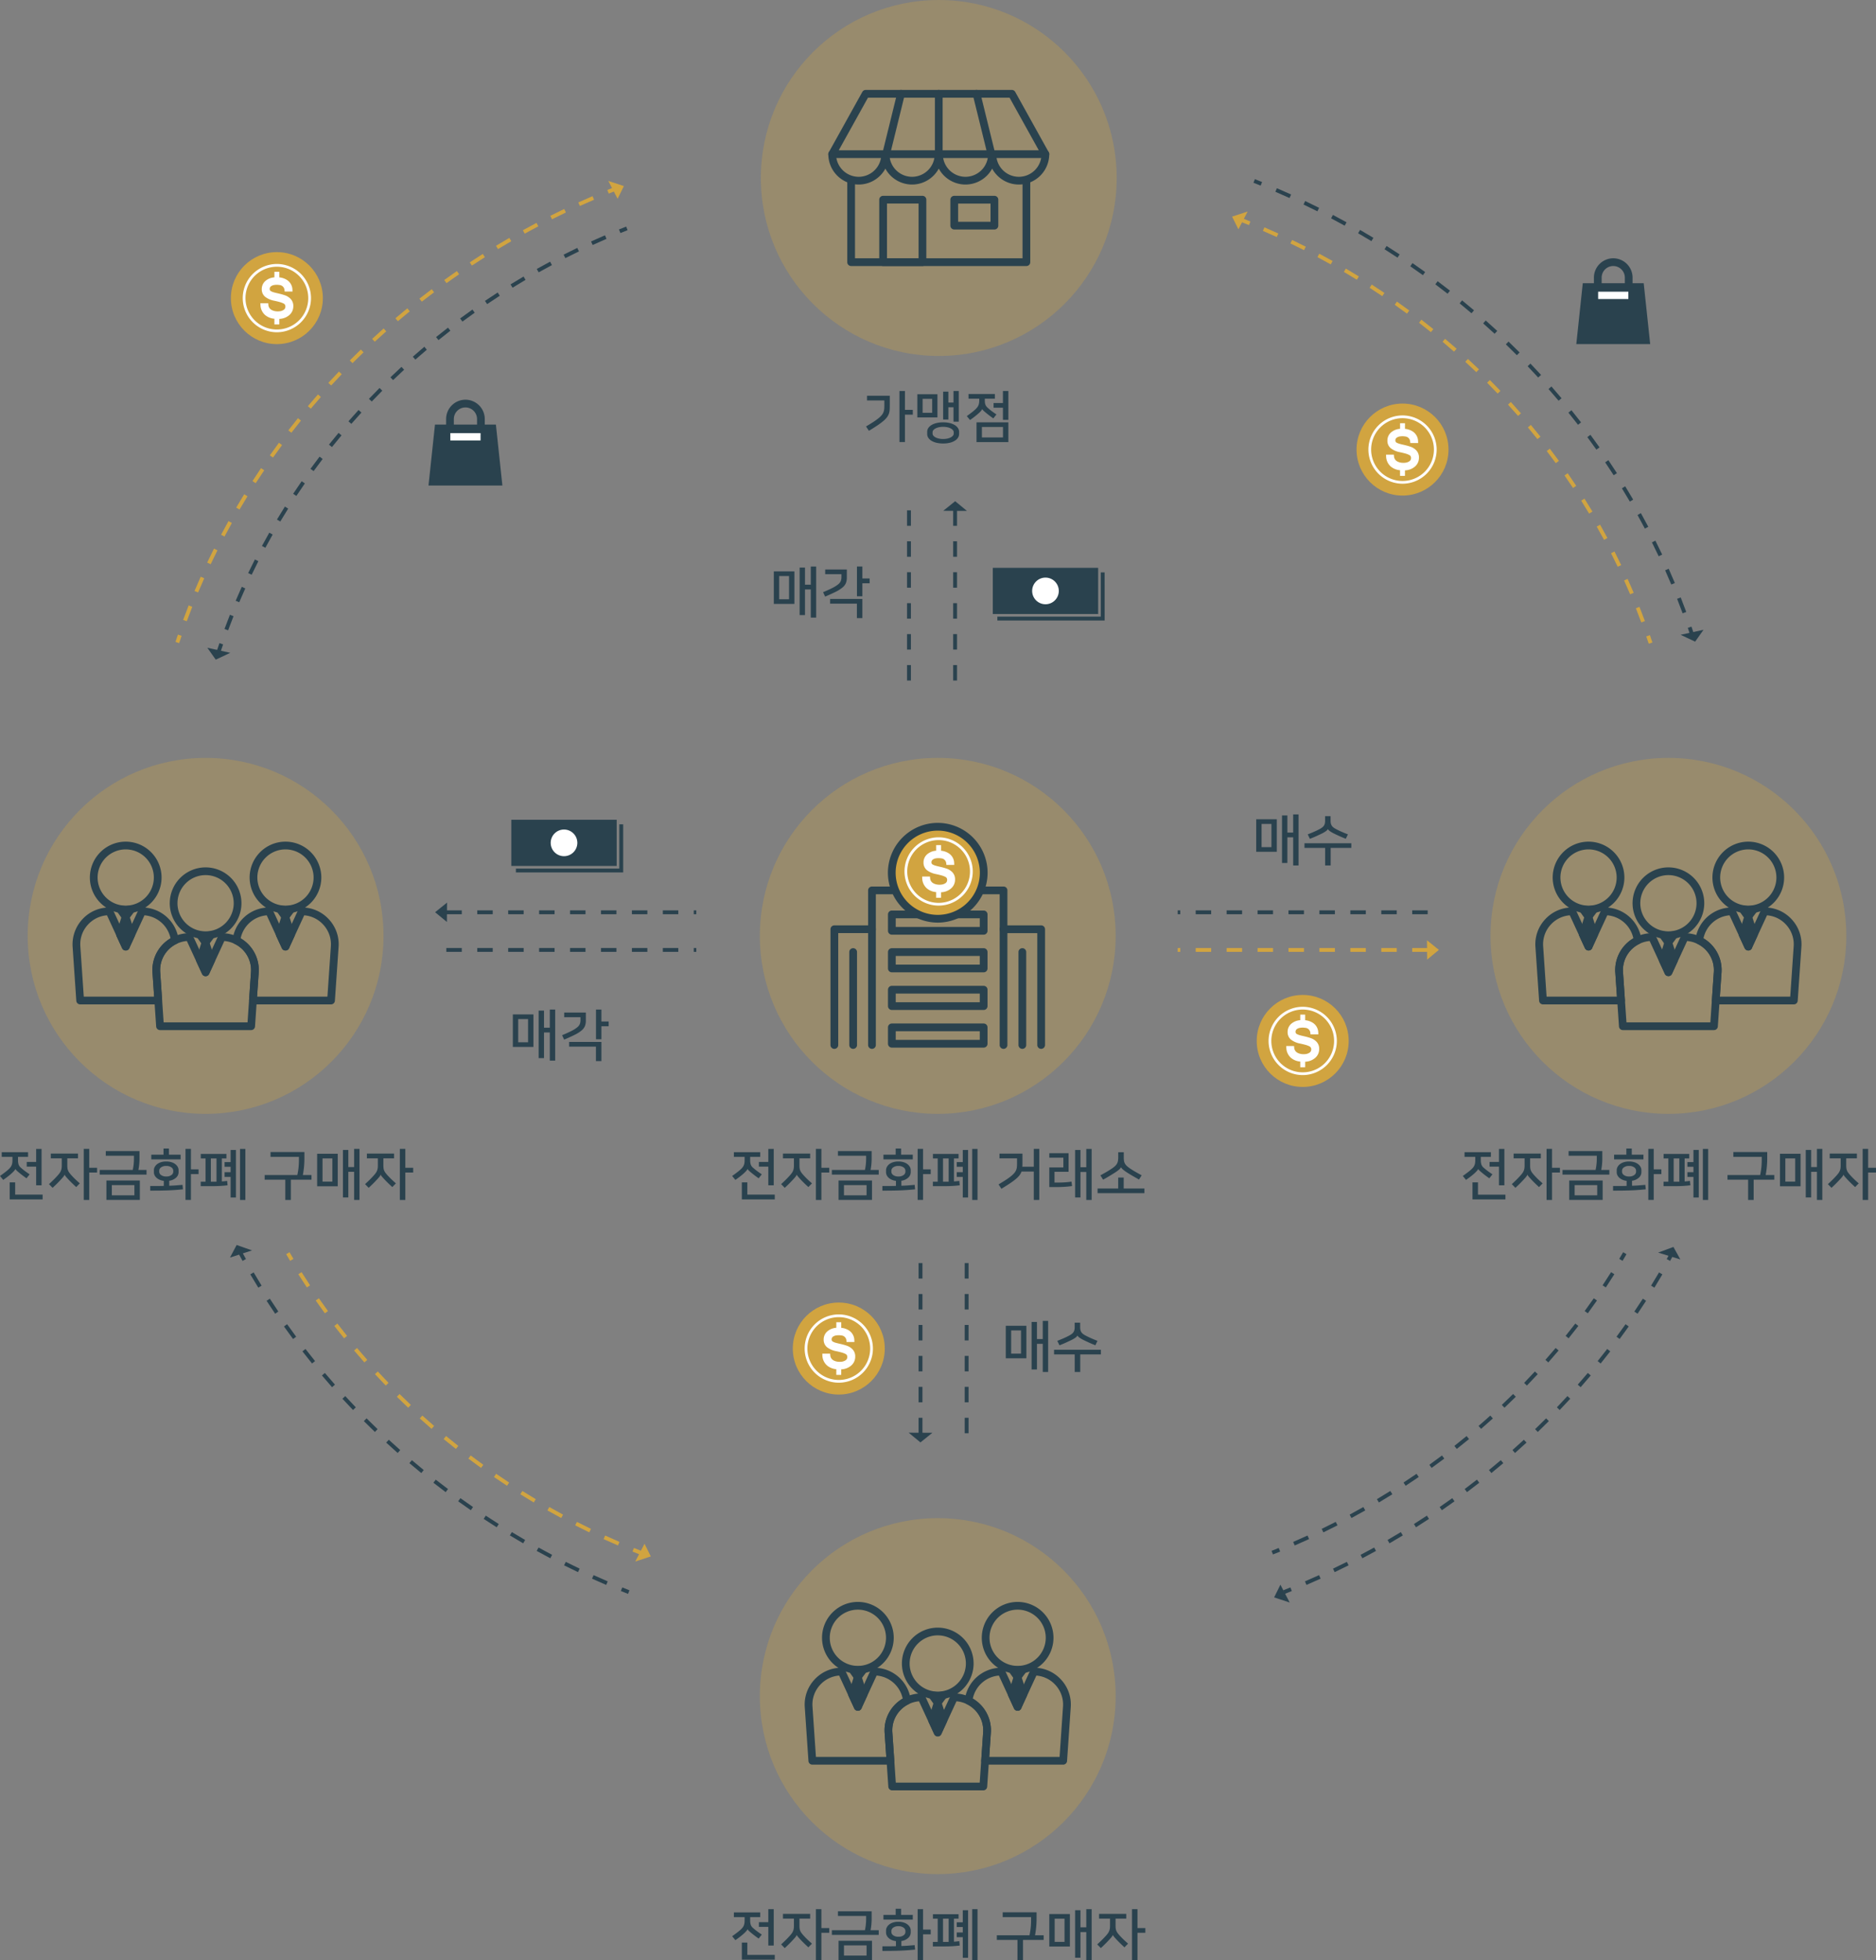 <svg xmlns="http://www.w3.org/2000/svg" width="711.661" height="743.34" viewBox="0 0 711.661 743.34">
  <rect x="0" y="0" width="711.661" height="743.34" fill="#808080" stroke="none"/>
  <g id="smg_img-02_new" transform="translate(1299.344 1049.101)">
    <g id="그룹_11" data-name="그룹 11">
      <circle id="타원_6" data-name="타원 6" cx="67.494" cy="67.494" r="67.494" transform="translate(-1011.1 -761.697)" fill="#d1a440" opacity="0.3"/>
      <g id="그룹_10" data-name="그룹 10">
        <path id="패스_159" data-name="패스 159" d="M-918.653-651.353a1.466,1.466,0,0,1-1.467-1.467v-57.165h-46.973v57.165a1.466,1.466,0,0,1-1.467,1.467,1.466,1.466,0,0,1-1.467-1.467v-58.632a1.466,1.466,0,0,1,1.467-1.467h49.907a1.466,1.466,0,0,1,1.466,1.467v58.632A1.466,1.466,0,0,1-918.653-651.353Z" fill="#2a424e"/>
        <path id="패스_160" data-name="패스 160" d="M-982.831-651.353a1.466,1.466,0,0,1-1.467-1.467v-43.9a1.466,1.466,0,0,1,1.467-1.467h14.271a1.466,1.466,0,0,1,1.467,1.467,1.466,1.466,0,0,1-1.467,1.466h-12.8v42.433A1.466,1.466,0,0,1-982.831-651.353Z" fill="#2a424e"/>
        <path id="패스_161" data-name="패스 161" d="M-904.382-651.353a1.466,1.466,0,0,1-1.467-1.467v-42.433h-12.8a1.466,1.466,0,0,1-1.467-1.466,1.466,1.466,0,0,1,1.467-1.467h14.271a1.466,1.466,0,0,1,1.467,1.467v43.9A1.466,1.466,0,0,1-904.382-651.353Z" fill="#2a424e"/>
        <path id="패스_162" data-name="패스 162" d="M-911.518-651.353a1.466,1.466,0,0,1-1.466-1.467v-35.251a1.466,1.466,0,0,1,1.466-1.467,1.466,1.466,0,0,1,1.467,1.467v35.251A1.466,1.466,0,0,1-911.518-651.353Z" fill="#2a424e"/>
        <path id="패스_163" data-name="패스 163" d="M-975.7-651.353a1.466,1.466,0,0,1-1.466-1.467v-35.251a1.466,1.466,0,0,1,1.466-1.467,1.466,1.466,0,0,1,1.467,1.467v35.251A1.466,1.466,0,0,1-975.7-651.353Z" fill="#2a424e"/>
        <path id="패스_164" data-name="패스 164" d="M-926.194-694.66h-34.825a1.466,1.466,0,0,1-1.467-1.467v-6.219a1.466,1.466,0,0,1,1.467-1.466h34.825a1.466,1.466,0,0,1,1.466,1.466v6.219A1.466,1.466,0,0,1-926.194-694.66Zm-33.358-2.933h31.891v-3.286h-31.891Z" fill="#2a424e"/>
        <path id="패스_165" data-name="패스 165" d="M-926.194-680.383h-34.825a1.466,1.466,0,0,1-1.467-1.466v-6.219a1.466,1.466,0,0,1,1.467-1.467h34.825a1.466,1.466,0,0,1,1.466,1.467v6.219A1.466,1.466,0,0,1-926.194-680.383Zm-33.358-2.933h31.891V-686.6h-31.891Z" fill="#2a424e"/>
        <path id="패스_166" data-name="패스 166" d="M-926.194-666.106h-34.825a1.466,1.466,0,0,1-1.467-1.466v-6.219a1.466,1.466,0,0,1,1.467-1.467h34.825a1.466,1.466,0,0,1,1.466,1.467v6.219A1.466,1.466,0,0,1-926.194-666.106Zm-33.358-2.933h31.891v-3.286h-31.891Z" fill="#2a424e"/>
        <path id="패스_167" data-name="패스 167" d="M-926.194-651.829h-34.825a1.466,1.466,0,0,1-1.467-1.466v-6.219a1.466,1.466,0,0,1,1.467-1.467h34.825a1.466,1.466,0,0,1,1.466,1.467v6.219A1.466,1.466,0,0,1-926.194-651.829Zm-33.358-2.933h31.891v-3.286h-31.891Z" fill="#2a424e"/>
        <g id="그룹_8" data-name="그룹 8">
          <circle id="타원_7" data-name="타원 7" cx="17.443" cy="17.443" r="17.443" transform="translate(-961.05 -735.586)" fill="#d1a440"/>
          <path id="패스_168" data-name="패스 168" d="M-943.607-699.235a18.93,18.93,0,0,1-18.909-18.909,18.93,18.93,0,0,1,18.909-18.909A18.93,18.93,0,0,1-924.7-718.144,18.93,18.93,0,0,1-943.607-699.235Zm0-34.884a15.994,15.994,0,0,0-15.975,15.975,15.994,15.994,0,0,0,15.975,15.976,15.994,15.994,0,0,0,15.976-15.976A15.994,15.994,0,0,0-943.607-734.119Z" fill="#2a424e"/>
        </g>
        <g id="그룹_9" data-name="그룹 9">
          <path id="패스_169" data-name="패스 169" d="M-940.118-719.662a21.519,21.519,0,0,0-2.224-.646c-.271-.065-.553-.131-.85-.2-.4-.088-.734-.172-1.02-.252a5.283,5.283,0,0,1-1.364-.527.892.892,0,0,1-.418-.833,1.226,1.226,0,0,1,.6-1.075,2.843,2.843,0,0,1,1.181-.421,6,6,0,0,1,.907-.064,5.571,5.571,0,0,1,.963.078,2.055,2.055,0,0,1,1.961,1.961l.058.529h2.976l-.027-.619a4.513,4.513,0,0,0-1.789-3.585,6.3,6.3,0,0,0-3.179-1.171v-2.129h-1.87v2.112a5.879,5.879,0,0,0-3.194,1.188,4.035,4.035,0,0,0-1.6,3.283,3.657,3.657,0,0,0,1.262,2.89,8.1,8.1,0,0,0,3.531,1.515c.074.016.143.035.219.051.626.133,1.175.266,1.651.4a8.486,8.486,0,0,1,1.616.591,1.2,1.2,0,0,1,.68,1.176,1.426,1.426,0,0,1-.7,1.265,3.45,3.45,0,0,1-1.6.516c-.193.019-.394.03-.606.03a5.394,5.394,0,0,1-1.264-.143,3.98,3.98,0,0,1-1.247-.52,2.353,2.353,0,0,1-1.049-1.9l-.049-.539h-2.962l.022.615a5.283,5.283,0,0,0,1.754,3.864,6.192,6.192,0,0,0,3.531,1.417v2.153h1.87v-2.093a6.1,6.1,0,0,0,3.639-1.325,4.362,4.362,0,0,0,1.668-3.488,3.822,3.822,0,0,0-.95-2.7A5.409,5.409,0,0,0-940.118-719.662Z" fill="#fff"/>
          <path id="패스_170" data-name="패스 170" d="M-943.277-731.576a12.962,12.962,0,0,0-12.948,12.947,12.963,12.963,0,0,0,12.948,12.948,12.962,12.962,0,0,0,12.947-12.948A12.962,12.962,0,0,0-943.277-731.576Zm0,24.853a11.907,11.907,0,0,1-11.906-11.906,11.906,11.906,0,0,1,11.906-11.9,11.9,11.9,0,0,1,11.9,11.9A11.906,11.906,0,0,1-943.277-706.723Z" fill="#fff"/>
        </g>
      </g>
    </g>
    <g id="그룹_14" data-name="그룹 14">
      <circle id="타원_8" data-name="타원 8" cx="67.494" cy="67.494" r="67.494" transform="translate(-1010.715 -1049.101)" fill="#d1a440" opacity="0.3"/>
      <g id="그룹_13" data-name="그룹 13">
        <path id="패스_171" data-name="패스 171" d="M-902.783-989.176h-80.876a1.468,1.468,0,0,1-1.265-.723,1.467,1.467,0,0,1-.017-1.455l12.72-22.89a1.467,1.467,0,0,1,1.282-.754H-915.5a1.467,1.467,0,0,1,1.282.754l12.72,22.89a1.462,1.462,0,0,1-.017,1.455A1.465,1.465,0,0,1-902.783-989.176Zm-78.382-2.933h75.888l-11.089-19.956h-53.711Z" fill="#2a424e"/>
        <path id="패스_172" data-name="패스 172" d="M-943.221-989.176a1.466,1.466,0,0,1-1.467-1.466v-22.89a1.466,1.466,0,0,1,1.467-1.466,1.466,1.466,0,0,1,1.466,1.466v22.89A1.466,1.466,0,0,1-943.221-989.176Z" fill="#2a424e"/>
        <path id="패스_173" data-name="패스 173" d="M-963.184-989.176a1.434,1.434,0,0,1-.353-.043,1.466,1.466,0,0,1-1.073-1.774l5.636-22.89a1.473,1.473,0,0,1,1.775-1.072,1.465,1.465,0,0,1,1.073,1.774l-5.636,22.89A1.466,1.466,0,0,1-963.184-989.176Z" fill="#2a424e"/>
        <path id="패스_174" data-name="패스 174" d="M-923.258-989.176a1.464,1.464,0,0,1-1.422-1.115l-5.636-22.89a1.464,1.464,0,0,1,1.072-1.774,1.466,1.466,0,0,1,1.775,1.072l5.636,22.89a1.464,1.464,0,0,1-1.073,1.774A1.42,1.42,0,0,1-923.258-989.176Z" fill="#2a424e"/>
        <path id="패스_175" data-name="패스 175" d="M-973.6-979.121a11.535,11.535,0,0,1-11.522-11.521,1.466,1.466,0,0,1,1.467-1.467,1.466,1.466,0,0,1,1.467,1.467,8.6,8.6,0,0,0,8.588,8.588,8.6,8.6,0,0,0,8.586-8.588,1.466,1.466,0,0,1,1.467-1.467,1.466,1.466,0,0,1,1.467,1.467A11.534,11.534,0,0,1-973.6-979.121Z" fill="#2a424e"/>
        <path id="패스_176" data-name="패스 176" d="M-953.349-979.121a11.535,11.535,0,0,1-11.521-11.521,1.466,1.466,0,0,1,1.466-1.467,1.466,1.466,0,0,1,1.467,1.467,8.6,8.6,0,0,0,8.588,8.588,8.6,8.6,0,0,0,8.588-8.588,1.466,1.466,0,0,1,1.467-1.467,1.466,1.466,0,0,1,1.466,1.467A11.535,11.535,0,0,1-953.349-979.121Z" fill="#2a424e"/>
        <path id="패스_177" data-name="패스 177" d="M-933.094-979.121a11.535,11.535,0,0,1-11.521-11.521,1.466,1.466,0,0,1,1.467-1.467,1.465,1.465,0,0,1,1.466,1.467,8.6,8.6,0,0,0,8.588,8.588,8.6,8.6,0,0,0,8.588-8.588,1.466,1.466,0,0,1,1.467-1.467,1.466,1.466,0,0,1,1.467,1.467A11.535,11.535,0,0,1-933.094-979.121Z" fill="#2a424e"/>
        <path id="패스_178" data-name="패스 178" d="M-912.838-979.121a11.534,11.534,0,0,1-11.52-11.521,1.466,1.466,0,0,1,1.467-1.467,1.466,1.466,0,0,1,1.466,1.467,8.6,8.6,0,0,0,8.587,8.588,8.6,8.6,0,0,0,8.588-8.588,1.466,1.466,0,0,1,1.467-1.467,1.466,1.466,0,0,1,1.466,1.467A11.535,11.535,0,0,1-912.838-979.121Z" fill="#2a424e"/>
        <path id="패스_179" data-name="패스 179" d="M-909.978-948.216h-66.487a1.466,1.466,0,0,1-1.466-1.467v-30.905a1.466,1.466,0,0,1,1.466-1.466A1.466,1.466,0,0,1-975-980.588v29.438h63.554v-29.438a1.466,1.466,0,0,1,1.466-1.466,1.466,1.466,0,0,1,1.467,1.466v30.905A1.466,1.466,0,0,1-909.978-948.216Z" fill="#2a424e"/>
        <g id="그룹_12" data-name="그룹 12">
          <path id="패스_180" data-name="패스 180" d="M-949.412-948.216h-14.921a1.466,1.466,0,0,1-1.467-1.467v-23.693a1.466,1.466,0,0,1,1.467-1.467h14.921a1.466,1.466,0,0,1,1.467,1.467v23.693A1.466,1.466,0,0,1-949.412-948.216Zm-13.454-2.934h11.988v-20.759h-11.988Z" fill="#2a424e"/>
          <path id="패스_181" data-name="패스 181" d="M-922.109-962.068h-15.238a1.466,1.466,0,0,1-1.467-1.467v-9.841a1.466,1.466,0,0,1,1.467-1.467h15.238a1.466,1.466,0,0,1,1.466,1.467v9.841A1.466,1.466,0,0,1-922.109-962.068ZM-935.881-965h12.3v-6.908h-12.3Z" fill="#2a424e"/>
        </g>
      </g>
    </g>
    <g id="그룹_24" data-name="그룹 24">
      <circle id="타원_9" data-name="타원 9" cx="67.494" cy="67.494" r="67.494" transform="translate(-1288.845 -761.697)" fill="#d1a440" opacity="0.3"/>
      <g id="그룹_23" data-name="그룹 23">
        <path id="패스_182" data-name="패스 182" d="M-1221.35-692.981a13.617,13.617,0,0,1-13.6-13.6,13.616,13.616,0,0,1,13.6-13.6,13.615,13.615,0,0,1,13.6,13.6A13.615,13.615,0,0,1-1221.35-692.981Zm0-24.269a10.68,10.68,0,0,0-10.668,10.668,10.68,10.68,0,0,0,10.668,10.667,10.679,10.679,0,0,0,10.666-10.667A10.68,10.68,0,0,0-1221.35-717.25Z" fill="#2a424e"/>
        <path id="패스_183" data-name="패스 183" d="M-1251.652-702.735a13.613,13.613,0,0,1-13.6-13.6,13.615,13.615,0,0,1,13.6-13.6,13.616,13.616,0,0,1,13.6,13.6A13.614,13.614,0,0,1-1251.652-702.735Zm0-24.266a10.68,10.68,0,0,0-10.666,10.668,10.678,10.678,0,0,0,10.666,10.665,10.678,10.678,0,0,0,10.668-10.665A10.681,10.681,0,0,0-1251.652-727Z" fill="#2a424e"/>
        <path id="패스_184" data-name="패스 184" d="M-1239.3-668.223h-29.634a1.466,1.466,0,0,1-1.463-1.366l-1.4-20.442a14.05,14.05,0,0,1,3.736-10.507,13.842,13.842,0,0,1,10.222-4.44,1.469,1.469,0,0,1,1.332.851l4.858,10.516,4.859-10.516a1.467,1.467,0,0,1,1.332-.851,13.984,13.984,0,0,1,13.881,12.332,1.467,1.467,0,0,1-.812,1.49,11.008,11.008,0,0,0-6.179,10.676l.732,10.69a1.46,1.46,0,0,1-.392,1.1A1.463,1.463,0,0,1-1239.3-668.223Zm-28.264-2.933h26.693l-.624-9.124a13.925,13.925,0,0,1,6.848-12.991,11.056,11.056,0,0,0-9.89-8.736l-5.78,12.506a1.53,1.53,0,0,1-2.664,0l-5.779-12.506a10.922,10.922,0,0,0-7.157,3.471,10.944,10.944,0,0,0-2.952,8.3Z" fill="#2a424e"/>
        <g id="그룹_15" data-name="그룹 15">
          <path id="패스_185" data-name="패스 185" d="M-1251.7-704.042l-1.994-.158,1.994,2.784,2.084-2.784Z" fill="#2a424e"/>
          <path id="패스_186" data-name="패스 186" d="M-1251.7-699.951h-.016a1.463,1.463,0,0,1-1.176-.613l-2-2.784a1.46,1.46,0,0,1-.084-1.576,1.506,1.506,0,0,1,1.393-.739l1.881.149,1.968-.149a1.4,1.4,0,0,1,1.4.754,1.47,1.47,0,0,1-.111,1.587l-2.084,2.784A1.469,1.469,0,0,1-1251.7-699.951Z" fill="#2a424e"/>
        </g>
        <g id="그룹_16" data-name="그룹 16">
          <path id="패스_187" data-name="패스 187" d="M-1249.541-694.73l-2.155-6.687-2.088,6.687,2.133,4.614Z" fill="#2a424e"/>
          <path id="패스_188" data-name="패스 188" d="M-1251.652-688.65a1.469,1.469,0,0,1-1.332-.851l-2.132-4.615a1.469,1.469,0,0,1-.068-1.054l2.089-6.686a1.463,1.463,0,0,1,1.392-1.028h.007a1.467,1.467,0,0,1,1.4,1.017l2.154,6.686a1.461,1.461,0,0,1-.063,1.06l-2.109,4.615a1.464,1.464,0,0,1-1.331.856Zm-.564-6.185.557,1.206.546-1.194-.562-1.745Z" fill="#2a424e"/>
        </g>
        <g id="그룹_17" data-name="그룹 17">
          <path id="패스_189" data-name="패스 189" d="M-1251.651-690.116l-2.133-4.614h0Z" fill="#2a424e"/>
          <path id="패스_190" data-name="패스 190" d="M-1251.65-688.65a1.468,1.468,0,0,1-1.334-.851l-2.132-4.615a1.466,1.466,0,0,1-.135-.615,1.468,1.468,0,0,1,.851-1.332,1.469,1.469,0,0,1,1.948.716l2.132,4.614a1.475,1.475,0,0,1,.135.616,1.469,1.469,0,0,1-.851,1.332A1.466,1.466,0,0,1-1251.65-688.65Z" fill="#2a424e"/>
        </g>
        <path id="패스_191" data-name="패스 191" d="M-1191.05-702.735a13.613,13.613,0,0,1-13.6-13.6,13.615,13.615,0,0,1,13.6-13.6,13.615,13.615,0,0,1,13.6,13.6A13.613,13.613,0,0,1-1191.05-702.735Zm0-24.266a10.68,10.68,0,0,0-10.666,10.668,10.677,10.677,0,0,0,10.666,10.665,10.677,10.677,0,0,0,10.666-10.665A10.68,10.68,0,0,0-1191.05-727Z" fill="#2a424e"/>
        <path id="패스_192" data-name="패스 192" d="M-1173.765-668.223H-1203.4a1.463,1.463,0,0,1-1.072-.467,1.46,1.46,0,0,1-.392-1.1l.732-10.69a11.008,11.008,0,0,0-6.179-10.676,1.467,1.467,0,0,1-.812-1.49,13.984,13.984,0,0,1,13.881-12.332,1.467,1.467,0,0,1,1.332.851l4.859,10.516,4.858-10.516a1.469,1.469,0,0,1,1.332-.851,13.846,13.846,0,0,1,10.224,4.443,13.849,13.849,0,0,1,3.734,10.5l-1.4,20.442A1.466,1.466,0,0,1-1173.765-668.223Zm-28.063-2.933h26.693l1.305-19.075a10.95,10.95,0,0,0-2.95-8.3,10.936,10.936,0,0,0-7.159-3.471l-5.779,12.506a1.529,1.529,0,0,1-2.664,0l-5.78-12.506a11.054,11.054,0,0,0-9.889,8.736,13.924,13.924,0,0,1,6.847,12.991Z" fill="#2a424e"/>
        <g id="그룹_18" data-name="그룹 18">
          <path id="패스_193" data-name="패스 193" d="M-1191.1-704.042l-1.994-.158,1.994,2.784,2.084-2.784Z" fill="#2a424e"/>
          <path id="패스_194" data-name="패스 194" d="M-1191.095-699.951h-.015a1.463,1.463,0,0,1-1.176-.613l-1.995-2.784a1.462,1.462,0,0,1-.085-1.576,1.518,1.518,0,0,1,1.394-.739l1.88.149,1.968-.149a1.4,1.4,0,0,1,1.4.754,1.468,1.468,0,0,1-.11,1.587l-2.084,2.784A1.469,1.469,0,0,1-1191.095-699.951Z" fill="#2a424e"/>
        </g>
        <g id="그룹_19" data-name="그룹 19">
          <path id="패스_195" data-name="패스 195" d="M-1188.94-694.73l-2.155-6.687-2.088,6.687,2.133,4.614Z" fill="#2a424e"/>
          <path id="패스_196" data-name="패스 196" d="M-1191.05-688.65a1.467,1.467,0,0,1-1.332-.851l-2.133-4.615a1.469,1.469,0,0,1-.067-1.054l2.088-6.686a1.465,1.465,0,0,1,1.392-1.028h.007a1.468,1.468,0,0,1,1.4,1.017l2.154,6.686a1.466,1.466,0,0,1-.063,1.06l-2.11,4.615a1.461,1.461,0,0,1-1.33.856Zm-.565-6.185.558,1.206.545-1.194-.561-1.745Z" fill="#2a424e"/>
        </g>
        <g id="그룹_20" data-name="그룹 20">
          <path id="패스_197" data-name="패스 197" d="M-1191.05-690.116l-2.133-4.614h0Z" fill="#2a424e"/>
          <path id="패스_198" data-name="패스 198" d="M-1191.049-688.65a1.468,1.468,0,0,1-1.333-.851l-2.133-4.615a1.466,1.466,0,0,1-.135-.615,1.47,1.47,0,0,1,.851-1.332,1.468,1.468,0,0,1,1.948.716l2.133,4.614a1.472,1.472,0,0,1,.134.616,1.469,1.469,0,0,1-.85,1.332A1.467,1.467,0,0,1-1191.049-688.65Z" fill="#2a424e"/>
        </g>
        <path id="패스_199" data-name="패스 199" d="M-1204.067-658.472h-34.568a1.466,1.466,0,0,1-1.464-1.366l-1.4-20.442a13.937,13.937,0,0,1,7.817-13.512,13.811,13.811,0,0,1,6.14-1.432,1.467,1.467,0,0,1,1.332.851l4.857,10.513,4.859-10.513a1.467,1.467,0,0,1,1.332-.851,13.818,13.818,0,0,1,6.141,1.432,13.935,13.935,0,0,1,7.816,13.512l-1.4,20.442A1.466,1.466,0,0,1-1204.067-658.472Zm-33.2-2.933h31.83l1.305-19.075a11.008,11.008,0,0,0-6.179-10.676h0a10.935,10.935,0,0,0-3.93-1.1l-5.778,12.507a1.467,1.467,0,0,1-1.332.851h0a1.469,1.469,0,0,1-1.332-.851l-5.778-12.507a10.936,10.936,0,0,0-3.928,1.1,11.006,11.006,0,0,0-6.181,10.676Z" fill="#2a424e"/>
        <g id="그룹_21" data-name="그룹 21">
          <path id="패스_200" data-name="패스 200" d="M-1223.39-694.448l1.995,2.784,2.084-2.784-2.084.158Z" fill="#2a424e"/>
          <path id="패스_201" data-name="패스 201" d="M-1221.4-690.2h-.016a1.468,1.468,0,0,1-1.177-.613l-1.994-2.784a1.47,1.47,0,0,1-.084-1.576,1.5,1.5,0,0,1,1.393-.739l1.994.158,1.858-.161a1.438,1.438,0,0,1,1.4.759,1.469,1.469,0,0,1-.112,1.585l-2.084,2.784A1.47,1.47,0,0,1-1221.4-690.2Z" fill="#2a424e"/>
        </g>
        <g id="그룹_22" data-name="그룹 22">
          <path id="패스_202" data-name="패스 202" d="M-1221.4-691.665l-2.088,6.687,2.133,4.614,2.11-4.614Z" fill="#2a424e"/>
          <path id="패스_203" data-name="패스 203" d="M-1221.35-678.9a1.467,1.467,0,0,1-1.332-.851l-2.133-4.615a1.48,1.48,0,0,1-.069-1.054l2.089-6.686a1.418,1.418,0,0,1,1.4-1.028,1.466,1.466,0,0,1,1.4,1.017l2.156,6.686a1.466,1.466,0,0,1-.063,1.06l-2.11,4.614a1.462,1.462,0,0,1-1.33.857Zm-.565-6.185.558,1.206.545-1.194-.561-1.745Z" fill="#2a424e"/>
        </g>
      </g>
    </g>
    <g id="그룹_34" data-name="그룹 34">
      <circle id="타원_10" data-name="타원 10" cx="67.494" cy="67.494" r="67.494" transform="translate(-1011.1 -473.396)" fill="#d1a440" opacity="0.3"/>
      <g id="그룹_33" data-name="그룹 33">
        <path id="패스_204" data-name="패스 204" d="M-943.607-404.68a13.615,13.615,0,0,1-13.6-13.6,13.615,13.615,0,0,1,13.6-13.6,13.615,13.615,0,0,1,13.6,13.6A13.616,13.616,0,0,1-943.607-404.68Zm0-24.269a10.68,10.68,0,0,0-10.666,10.668,10.68,10.68,0,0,0,10.666,10.668,10.681,10.681,0,0,0,10.667-10.668A10.681,10.681,0,0,0-943.607-428.949Z" fill="#2a424e"/>
        <path id="패스_205" data-name="패스 205" d="M-973.907-414.434a13.615,13.615,0,0,1-13.6-13.6,13.617,13.617,0,0,1,13.6-13.6,13.615,13.615,0,0,1,13.6,13.6A13.613,13.613,0,0,1-973.907-414.434Zm0-24.266a10.68,10.68,0,0,0-10.667,10.668,10.678,10.678,0,0,0,10.667,10.665,10.678,10.678,0,0,0,10.667-10.665A10.681,10.681,0,0,0-973.907-438.7Z" fill="#2a424e"/>
        <path id="패스_206" data-name="패스 206" d="M-961.559-379.924h-29.633a1.467,1.467,0,0,1-1.463-1.367l-1.4-20.439a13.85,13.85,0,0,1,3.734-10.5,13.846,13.846,0,0,1,10.224-4.443,1.469,1.469,0,0,1,1.332.851l4.858,10.516,4.859-10.516a1.467,1.467,0,0,1,1.332-.851,13.979,13.979,0,0,1,13.88,12.329,1.468,1.468,0,0,1-.811,1.49,11.02,11.02,0,0,0-6.18,10.679l.732,10.688a1.462,1.462,0,0,1-.393,1.1A1.459,1.459,0,0,1-961.559-379.924Zm-28.263-2.934h26.692l-.625-9.121a13.934,13.934,0,0,1,6.848-12.99,11.053,11.053,0,0,0-9.888-8.737l-5.78,12.506a1.529,1.529,0,0,1-2.664,0l-5.779-12.506a10.94,10.94,0,0,0-7.159,3.471,10.95,10.95,0,0,0-2.95,8.3Z" fill="#2a424e"/>
        <g id="그룹_25" data-name="그룹 25">
          <path id="패스_207" data-name="패스 207" d="M-973.952-415.742l-1.994-.158,1.994,2.784,2.084-2.784Z" fill="#2a424e"/>
          <path id="패스_208" data-name="패스 208" d="M-973.953-411.65h-.015a1.469,1.469,0,0,1-1.178-.613l-1.993-2.784a1.462,1.462,0,0,1-.083-1.576,1.489,1.489,0,0,1,1.393-.739l1.879.149,1.968-.149a1.4,1.4,0,0,1,1.4.754,1.468,1.468,0,0,1-.11,1.587l-2.084,2.784A1.469,1.469,0,0,1-973.953-411.65Z" fill="#2a424e"/>
        </g>
        <g id="그룹_26" data-name="그룹 26">
          <path id="패스_209" data-name="패스 209" d="M-971.8-406.43l-2.155-6.687-2.088,6.687,2.133,4.614Z" fill="#2a424e"/>
          <path id="패스_210" data-name="패스 210" d="M-973.907-400.349a1.469,1.469,0,0,1-1.332-.851l-2.132-4.614a1.478,1.478,0,0,1-.069-1.055l2.088-6.686a1.464,1.464,0,0,1,1.392-1.028,1.7,1.7,0,0,1,1.4,1.017l2.156,6.686a1.47,1.47,0,0,1-.063,1.06l-2.11,4.615a1.464,1.464,0,0,1-1.331.856Zm-.564-6.184.557,1.206.546-1.2-.562-1.745Z" fill="#2a424e"/>
        </g>
        <g id="그룹_27" data-name="그룹 27">
          <path id="패스_211" data-name="패스 211" d="M-973.907-401.816l-2.133-4.614h0Z" fill="#2a424e"/>
          <path id="패스_212" data-name="패스 212" d="M-973.905-400.349a1.468,1.468,0,0,1-1.334-.851l-2.132-4.614a1.474,1.474,0,0,1-.135-.616,1.469,1.469,0,0,1,.851-1.332,1.47,1.47,0,0,1,1.948.716l2.132,4.615a1.466,1.466,0,0,1,.135.615,1.471,1.471,0,0,1-.851,1.333A1.476,1.476,0,0,1-973.905-400.349Z" fill="#2a424e"/>
        </g>
        <path id="패스_213" data-name="패스 213" d="M-913.307-414.434a13.613,13.613,0,0,1-13.6-13.6,13.615,13.615,0,0,1,13.6-13.6,13.616,13.616,0,0,1,13.6,13.6A13.614,13.614,0,0,1-913.307-414.434Zm0-24.266a10.68,10.68,0,0,0-10.666,10.668,10.678,10.678,0,0,0,10.666,10.665,10.678,10.678,0,0,0,10.668-10.665A10.681,10.681,0,0,0-913.307-438.7Z" fill="#2a424e"/>
        <path id="패스_214" data-name="패스 214" d="M-896.022-379.924h-29.632a1.463,1.463,0,0,1-1.072-.467,1.461,1.461,0,0,1-.392-1.1l.732-10.688a11.021,11.021,0,0,0-6.181-10.679,1.469,1.469,0,0,1-.81-1.49,13.979,13.979,0,0,1,13.88-12.329,1.467,1.467,0,0,1,1.332.851l4.858,10.516,4.859-10.516a1.467,1.467,0,0,1,1.332-.851,13.844,13.844,0,0,1,10.223,4.443,13.846,13.846,0,0,1,3.734,10.5l-1.4,20.439A1.467,1.467,0,0,1-896.022-379.924Zm-28.061-2.934h26.692l1.3-19.072a10.947,10.947,0,0,0-2.951-8.3,10.936,10.936,0,0,0-7.158-3.471l-5.78,12.506a1.529,1.529,0,0,1-2.664,0l-5.779-12.506a11.051,11.051,0,0,0-9.888,8.737,13.93,13.93,0,0,1,6.847,12.99Z" fill="#2a424e"/>
        <g id="그룹_28" data-name="그룹 28">
          <path id="패스_215" data-name="패스 215" d="M-913.351-415.742l-1.994-.158,1.994,2.784,2.084-2.784Z" fill="#2a424e"/>
          <path id="패스_216" data-name="패스 216" d="M-913.351-411.65h-.016a1.465,1.465,0,0,1-1.177-.613l-1.994-2.784a1.466,1.466,0,0,1-.083-1.576,1.5,1.5,0,0,1,1.394-.739l1.879.149,1.968-.149a1.4,1.4,0,0,1,1.4.754,1.468,1.468,0,0,1-.11,1.587l-2.084,2.784A1.47,1.47,0,0,1-913.351-411.65Z" fill="#2a424e"/>
        </g>
        <g id="그룹_29" data-name="그룹 29">
          <path id="패스_217" data-name="패스 217" d="M-911.2-406.43l-2.155-6.687-2.088,6.687,2.133,4.614Z" fill="#2a424e"/>
          <path id="패스_218" data-name="패스 218" d="M-913.307-400.349a1.469,1.469,0,0,1-1.332-.851l-2.132-4.614a1.478,1.478,0,0,1-.068-1.055l2.089-6.686a1.464,1.464,0,0,1,1.392-1.028,1.591,1.591,0,0,1,1.4,1.017l2.155,6.686a1.465,1.465,0,0,1-.063,1.06l-2.111,4.615a1.464,1.464,0,0,1-1.331.856Zm-.564-6.184.557,1.206.547-1.2-.562-1.745Z" fill="#2a424e"/>
        </g>
        <g id="그룹_30" data-name="그룹 30">
          <path id="패스_219" data-name="패스 219" d="M-913.306-401.816l-2.133-4.614h0Z" fill="#2a424e"/>
          <path id="패스_220" data-name="패스 220" d="M-913.3-400.349a1.469,1.469,0,0,1-1.334-.851l-2.132-4.614a1.475,1.475,0,0,1-.135-.616,1.468,1.468,0,0,1,.851-1.332,1.471,1.471,0,0,1,1.948.716l2.132,4.615a1.467,1.467,0,0,1,.135.615,1.471,1.471,0,0,1-.851,1.333A1.476,1.476,0,0,1-913.3-400.349Z" fill="#2a424e"/>
        </g>
        <path id="패스_221" data-name="패스 221" d="M-926.322-370.171h-34.569a1.466,1.466,0,0,1-1.464-1.366l-1.4-20.442a13.951,13.951,0,0,1,7.816-13.515,13.882,13.882,0,0,1,6.142-1.429,1.468,1.468,0,0,1,1.332.851l4.858,10.513,4.859-10.513a1.467,1.467,0,0,1,1.332-.851,13.87,13.87,0,0,1,6.14,1.429h0a13.948,13.948,0,0,1,7.816,13.515l-1.4,20.442A1.466,1.466,0,0,1-926.322-370.171Zm-33.2-2.933h31.831l1.3-19.075a11.021,11.021,0,0,0-6.181-10.679,10.984,10.984,0,0,0-3.93-1.094l-5.778,12.5a1.529,1.529,0,0,1-2.664,0l-5.777-12.5a10.994,10.994,0,0,0-3.932,1.094,11.02,11.02,0,0,0-6.179,10.679Z" fill="#2a424e"/>
        <g id="그룹_31" data-name="그룹 31">
          <path id="패스_222" data-name="패스 222" d="M-945.646-406.148l1.995,2.784,2.084-2.784-2.084.158Z" fill="#2a424e"/>
          <path id="패스_223" data-name="패스 223" d="M-943.651-401.9h-.016a1.464,1.464,0,0,1-1.176-.613l-1.995-2.781a1.467,1.467,0,0,1-.086-1.576,1.516,1.516,0,0,1,1.394-.739l2,.158,1.858-.161a1.459,1.459,0,0,1,1.4.76,1.467,1.467,0,0,1-.112,1.584l-2.084,2.781A1.467,1.467,0,0,1-943.651-401.9Z" fill="#2a424e"/>
        </g>
        <g id="그룹_32" data-name="그룹 32">
          <path id="패스_224" data-name="패스 224" d="M-943.651-403.364l-2.088,6.686,2.133,4.614,2.11-4.614Z" fill="#2a424e"/>
          <path id="패스_225" data-name="패스 225" d="M-943.607-390.6a1.464,1.464,0,0,1-1.33-.851l-2.133-4.612a1.469,1.469,0,0,1-.069-1.054l2.089-6.689a1.464,1.464,0,0,1,1.392-1.028,1.4,1.4,0,0,1,1.4,1.017l2.155,6.689a1.471,1.471,0,0,1-.063,1.06l-2.11,4.612a1.464,1.464,0,0,1-1.331.856Zm-.564-6.182.557,1.206.546-1.194-.562-1.745Z" fill="#2a424e"/>
        </g>
      </g>
    </g>
    <g id="그룹_44" data-name="그룹 44">
      <circle id="타원_11" data-name="타원 11" cx="67.494" cy="67.494" r="67.494" transform="translate(-733.925 -761.697)" fill="#d1a440" opacity="0.3"/>
      <g id="그룹_43" data-name="그룹 43">
        <path id="패스_226" data-name="패스 226" d="M-666.432-692.981a13.615,13.615,0,0,1-13.6-13.6,13.615,13.615,0,0,1,13.6-13.6,13.615,13.615,0,0,1,13.6,13.6A13.616,13.616,0,0,1-666.432-692.981Zm0-24.269A10.68,10.68,0,0,0-677.1-706.582a10.679,10.679,0,0,0,10.666,10.667,10.68,10.68,0,0,0,10.667-10.667A10.681,10.681,0,0,0-666.432-717.25Z" fill="#2a424e"/>
        <path id="패스_227" data-name="패스 227" d="M-696.732-702.735a13.615,13.615,0,0,1-13.6-13.6,13.617,13.617,0,0,1,13.6-13.6,13.615,13.615,0,0,1,13.6,13.6A13.613,13.613,0,0,1-696.732-702.735Zm0-24.266A10.68,10.68,0,0,0-707.4-716.333a10.678,10.678,0,0,0,10.667,10.665,10.678,10.678,0,0,0,10.667-10.665A10.681,10.681,0,0,0-696.732-727Z" fill="#2a424e"/>
        <path id="패스_228" data-name="패스 228" d="M-684.384-668.223h-29.632a1.466,1.466,0,0,1-1.464-1.366l-1.4-20.442a13.853,13.853,0,0,1,3.734-10.5,13.846,13.846,0,0,1,10.224-4.443,1.469,1.469,0,0,1,1.332.851l4.858,10.516,4.859-10.516a1.467,1.467,0,0,1,1.332-.851,13.98,13.98,0,0,1,13.88,12.332,1.467,1.467,0,0,1-.812,1.49,11.011,11.011,0,0,0-6.179,10.676l.732,10.69a1.461,1.461,0,0,1-.393,1.1A1.459,1.459,0,0,1-684.384-668.223Zm-28.263-2.933h26.692l-.625-9.124a13.932,13.932,0,0,1,6.848-12.991,11.052,11.052,0,0,0-9.888-8.736L-695.4-689.5a1.529,1.529,0,0,1-2.664,0l-5.779-12.506A10.94,10.94,0,0,0-711-698.536a10.95,10.95,0,0,0-2.95,8.3Z" fill="#2a424e"/>
        <g id="그룹_35" data-name="그룹 35">
          <path id="패스_229" data-name="패스 229" d="M-696.777-704.042l-1.994-.158,1.994,2.784,2.084-2.784Z" fill="#2a424e"/>
          <path id="패스_230" data-name="패스 230" d="M-696.777-699.951h-.016a1.469,1.469,0,0,1-1.178-.613l-1.993-2.784a1.462,1.462,0,0,1-.083-1.576,1.524,1.524,0,0,1,1.393-.739l1.879.149,1.97-.149a1.4,1.4,0,0,1,1.4.754,1.466,1.466,0,0,1-.111,1.587l-2.085,2.784A1.469,1.469,0,0,1-696.777-699.951Z" fill="#2a424e"/>
        </g>
        <g id="그룹_36" data-name="그룹 36">
          <path id="패스_231" data-name="패스 231" d="M-694.622-694.73l-2.155-6.687-2.088,6.687,2.133,4.614Z" fill="#2a424e"/>
          <path id="패스_232" data-name="패스 232" d="M-696.732-688.65a1.469,1.469,0,0,1-1.332-.851l-2.132-4.615a1.475,1.475,0,0,1-.069-1.054l2.088-6.686a1.464,1.464,0,0,1,1.392-1.028h.008a1.468,1.468,0,0,1,1.4,1.017l2.156,6.686a1.471,1.471,0,0,1-.063,1.06l-2.11,4.615a1.464,1.464,0,0,1-1.331.856Zm-.564-6.185.557,1.206.546-1.194-.562-1.745Z" fill="#2a424e"/>
        </g>
        <g id="그룹_37" data-name="그룹 37">
          <path id="패스_233" data-name="패스 233" d="M-696.732-690.116l-2.133-4.614h0Z" fill="#2a424e"/>
          <path id="패스_234" data-name="패스 234" d="M-696.73-688.65a1.468,1.468,0,0,1-1.334-.851l-2.132-4.615a1.466,1.466,0,0,1-.135-.615,1.468,1.468,0,0,1,.851-1.332,1.469,1.469,0,0,1,1.948.716l2.132,4.614a1.474,1.474,0,0,1,.135.616,1.469,1.469,0,0,1-.851,1.332A1.462,1.462,0,0,1-696.73-688.65Z" fill="#2a424e"/>
        </g>
        <path id="패스_235" data-name="패스 235" d="M-636.132-702.735a13.613,13.613,0,0,1-13.6-13.6,13.615,13.615,0,0,1,13.6-13.6,13.616,13.616,0,0,1,13.6,13.6A13.614,13.614,0,0,1-636.132-702.735Zm0-24.266A10.681,10.681,0,0,0-646.8-716.333a10.678,10.678,0,0,0,10.666,10.665,10.678,10.678,0,0,0,10.668-10.665A10.681,10.681,0,0,0-636.132-727Z" fill="#2a424e"/>
        <path id="패스_236" data-name="패스 236" d="M-618.847-668.223h-29.632a1.463,1.463,0,0,1-1.072-.467,1.464,1.464,0,0,1-.392-1.1l.732-10.69a11.012,11.012,0,0,0-6.179-10.676,1.467,1.467,0,0,1-.812-1.49,13.981,13.981,0,0,1,13.88-12.332,1.467,1.467,0,0,1,1.332.851l4.858,10.516,4.859-10.516a1.467,1.467,0,0,1,1.332-.851,13.848,13.848,0,0,1,10.224,4.443,13.848,13.848,0,0,1,3.733,10.5l-1.4,20.442A1.466,1.466,0,0,1-618.847-668.223Zm-28.061-2.933h26.692l1.3-19.075a10.947,10.947,0,0,0-2.951-8.3,10.936,10.936,0,0,0-7.158-3.471L-634.8-689.5a1.53,1.53,0,0,1-2.665,0l-5.779-12.506a11.051,11.051,0,0,0-9.888,8.736,13.929,13.929,0,0,1,6.847,12.991Z" fill="#2a424e"/>
        <g id="그룹_38" data-name="그룹 38">
          <path id="패스_237" data-name="패스 237" d="M-636.176-704.042l-1.994-.158,1.994,2.784,2.084-2.784Z" fill="#2a424e"/>
          <path id="패스_238" data-name="패스 238" d="M-636.176-699.951h-.016a1.465,1.465,0,0,1-1.177-.613l-1.994-2.784a1.465,1.465,0,0,1-.083-1.576,1.515,1.515,0,0,1,1.394-.739l1.879.149,1.968-.149a1.4,1.4,0,0,1,1.4.754,1.468,1.468,0,0,1-.11,1.587L-635-700.538A1.471,1.471,0,0,1-636.176-699.951Z" fill="#2a424e"/>
        </g>
        <g id="그룹_39" data-name="그룹 39">
          <path id="패스_239" data-name="패스 239" d="M-634.021-694.73l-2.155-6.687-2.088,6.687,2.133,4.614Z" fill="#2a424e"/>
          <path id="패스_240" data-name="패스 240" d="M-636.132-688.65a1.469,1.469,0,0,1-1.332-.851l-2.132-4.615a1.475,1.475,0,0,1-.068-1.054l2.089-6.686a1.583,1.583,0,0,1,1.4-1.028,1.469,1.469,0,0,1,1.4,1.017l2.155,6.686a1.466,1.466,0,0,1-.063,1.06l-2.111,4.615a1.464,1.464,0,0,1-1.331.856Zm-.564-6.185.557,1.206.547-1.194-.562-1.745Z" fill="#2a424e"/>
        </g>
        <g id="그룹_40" data-name="그룹 40">
          <path id="패스_241" data-name="패스 241" d="M-636.131-690.116l-2.133-4.614h0Z" fill="#2a424e"/>
          <path id="패스_242" data-name="패스 242" d="M-636.13-688.65a1.469,1.469,0,0,1-1.334-.851l-2.132-4.615a1.467,1.467,0,0,1-.135-.615,1.468,1.468,0,0,1,.851-1.332,1.469,1.469,0,0,1,1.948.716l2.133,4.614a1.488,1.488,0,0,1,.134.616,1.469,1.469,0,0,1-.851,1.332A1.462,1.462,0,0,1-636.13-688.65Z" fill="#2a424e"/>
        </g>
        <path id="패스_243" data-name="패스 243" d="M-649.147-658.472h-34.569a1.466,1.466,0,0,1-1.464-1.366l-1.4-20.442a13.942,13.942,0,0,1,7.818-13.512,13.823,13.823,0,0,1,6.14-1.432,1.468,1.468,0,0,1,1.332.851l4.858,10.515,4.859-10.515a1.467,1.467,0,0,1,1.332-.851,13.818,13.818,0,0,1,6.141,1.432,13.939,13.939,0,0,1,7.816,13.512l-1.4,20.442A1.466,1.466,0,0,1-649.147-658.472Zm-33.2-2.933h31.831l1.3-19.075a11.012,11.012,0,0,0-6.179-10.676h0a10.946,10.946,0,0,0-3.931-1.1l-5.778,12.507a1.529,1.529,0,0,1-2.664,0l-5.777-12.507a10.951,10.951,0,0,0-3.931,1.1,11.01,11.01,0,0,0-6.18,10.676Z" fill="#2a424e"/>
        <g id="그룹_41" data-name="그룹 41">
          <path id="패스_244" data-name="패스 244" d="M-668.471-694.448l1.995,2.784,2.084-2.784-2.084.158Z" fill="#2a424e"/>
          <path id="패스_245" data-name="패스 245" d="M-666.476-690.2h-.016a1.466,1.466,0,0,1-1.176-.613l-1.995-2.784a1.47,1.47,0,0,1-.086-1.576,1.5,1.5,0,0,1,1.394-.739l1.995.158,1.858-.161a1.432,1.432,0,0,1,1.4.759,1.469,1.469,0,0,1-.112,1.585l-2.084,2.784A1.47,1.47,0,0,1-666.476-690.2Z" fill="#2a424e"/>
        </g>
        <g id="그룹_42" data-name="그룹 42">
          <path id="패스_246" data-name="패스 246" d="M-666.476-691.665l-2.088,6.687,2.133,4.614,2.11-4.614Z" fill="#2a424e"/>
          <path id="패스_247" data-name="패스 247" d="M-666.432-678.9a1.469,1.469,0,0,1-1.332-.851l-2.132-4.615a1.475,1.475,0,0,1-.068-1.054l2.089-6.686a1.542,1.542,0,0,1,1.4-1.028,1.468,1.468,0,0,1,1.4,1.017l2.154,6.686a1.471,1.471,0,0,1-.063,1.06l-2.11,4.614a1.463,1.463,0,0,1-1.331.857Zm-.564-6.185.557,1.206.546-1.194-.561-1.745Z" fill="#2a424e"/>
        </g>
      </g>
    </g>
    <g id="그룹_47" data-name="그룹 47">
      <g id="그룹_45" data-name="그룹 45">
        <path id="패스_248" data-name="패스 248" d="M-1063.985-960.732l-.553-1.358q1.362-.553,2.73-1.092l.539,1.363Q-1062.631-961.282-1063.985-960.732Z" fill="#2a424e"/>
        <path id="패스_249" data-name="패스 249" d="M-1212.811-810.068l-1.375-.508q1-2.707,2.061-5.384l1.364.541Q-1211.818-812.759-1212.811-810.068Zm4.221-10.648-1.349-.572q1.124-2.653,2.309-5.278l1.337.6Q-1207.472-823.354-1208.59-820.716Zm4.717-10.438-1.324-.636q1.248-2.6,2.554-5.166l1.306.664Q-1202.635-833.737-1203.873-831.154Zm5.192-10.214-1.292-.7q1.367-2.536,2.788-5.044l1.275.724Q-1197.323-843.894-1198.681-841.368Zm5.66-9.966-1.26-.753q1.479-2.474,3.016-4.913l1.24.782Q-1191.552-853.794-1193.021-851.334Zm6.106-9.7-1.223-.811q1.591-2.4,3.235-4.771l1.206.837Q-1185.332-863.423-1186.915-861.033Zm6.541-9.416-1.186-.865q1.7-2.329,3.448-4.622l1.166.891Q-1178.688-872.765-1180.374-870.449Zm6.957-9.118-1.146-.914q1.8-2.253,3.649-4.466l1.126.94Q-1171.629-881.806-1173.417-879.567Zm7.355-8.8-1.1-.965q1.9-2.171,3.842-4.3l1.083.988Q-1164.174-890.52-1166.062-888.364Zm7.74-8.471-1.063-1.011q1.989-2.085,4.027-4.129l1.04,1.034Q-1156.346-898.907-1158.322-896.835Zm8.1-8.125-1.017-1.057q2.081-2,4.2-3.952l.994,1.08Q-1148.158-906.947-1150.226-904.96Zm8.445-7.769-.968-1.1q2.163-1.906,4.37-3.767l.945,1.121Q-1139.627-914.624-1141.781-912.729Zm8.773-7.4-.923-1.14q2.244-1.813,4.529-3.578l.9,1.16Q-1130.778-921.925-1133.008-920.125Zm9.079-7.02-.871-1.18q2.32-1.715,4.677-3.381l.848,1.2Q-1121.624-928.85-1123.929-927.145Zm9.373-6.628-.822-1.215q2.39-1.616,4.815-3.181l.8,1.232Q-1112.18-935.38-1114.556-933.773Zm9.646-6.226-.77-1.249q2.454-1.514,4.944-2.977l.745,1.264Q-1102.467-941.5-1104.91-940Zm9.9-5.818-.716-1.281q2.514-1.407,5.064-2.767l.691,1.295Q-1092.51-947.219-1095.011-945.817Zm10.131-5.4-.662-1.309q2.574-1.3,5.178-2.553l.636,1.32Q-1082.32-952.514-1084.88-951.219Zm10.354-4.974-.608-1.335q2.626-1.194,5.278-2.337l.582,1.346Q-1071.914-957.381-1074.526-956.193Z" fill="#2a424e"/>
        <path id="패스_250" data-name="패스 250" d="M-1215.643-801.978l-1.392-.464q.462-1.389.937-2.773l1.386.475Q-1215.184-803.365-1215.643-801.978Z" fill="#2a424e"/>
      </g>
      <g id="그룹_46" data-name="그룹 46">
        <path id="패스_251" data-name="패스 251" d="M-1231.386-805.224l-1.392-.458q.457-1.392.932-2.779l1.389.476Q-1230.929-806.606-1231.386-805.224Z" fill="#d1a440"/>
        <path id="패스_252" data-name="패스 252" d="M-1228.495-813.508l-1.377-.507q1.02-2.77,2.1-5.515l1.364.539Q-1227.482-816.266-1228.495-813.508Zm4.3-10.919-1.352-.567q1.14-2.719,2.34-5.412l1.341.6Q-1223.063-827.132-1224.2-824.427Zm4.777-10.712-1.327-.627q1.262-2.667,2.578-5.3l1.312.656Q-1218.167-837.793-1219.422-835.139Zm5.243-10.49-1.3-.684q1.377-2.607,2.807-5.184l1.283.713Q-1212.809-848.222-1214.179-845.629Zm5.7-10.246-1.266-.742q1.49-2.544,3.031-5.055l1.249.768Q-1207-858.4-1208.483-855.875Zm6.138-9.992-1.232-.794q1.6-2.477,3.246-4.919l1.214.822Q-1200.758-868.331-1202.345-865.867Zm6.561-9.711-1.2-.848q1.7-2.4,3.452-4.772l1.18.871Q-1194.092-877.97-1195.784-875.578Zm6.97-9.424-1.161-.9q1.8-2.331,3.653-4.623l1.14.922Q-1187.021-887.32-1188.814-885Zm7.36-9.118-1.12-.946q1.9-2.252,3.841-4.463l1.1.969Q-1179.565-896.361-1181.454-894.12Zm7.739-8.8-1.08-.991q1.989-2.17,4.026-4.3l1.06,1.014Q-1171.737-905.079-1173.715-902.92Zm8.1-8.469-1.04-1.035q2.078-2.085,4.2-4.129l1.017,1.057Q-1163.552-913.464-1165.618-911.389Zm8.44-8.127-1-1.077q2.162-2,4.364-3.952l.974,1.1Q-1155.03-921.5-1157.178-919.516Zm8.763-7.772-.951-1.117q2.241-1.9,4.521-3.77l.929,1.137Q-1146.185-929.185-1148.415-927.288Zm9.073-7.41-.9-1.155q2.316-1.813,4.672-3.584l.88,1.175Q-1137.04-936.5-1139.342-934.7Zm9.365-7.036-.857-1.189q2.386-1.719,4.811-3.391l.834,1.206Q-1127.6-943.443-1129.977-941.734Zm9.639-6.649-.808-1.223q2.454-1.621,4.941-3.2l.785,1.241Q-1117.9-950-1120.338-948.383Zm9.9-6.259-.759-1.254q2.516-1.521,5.063-2.995l.736,1.269Q-1107.938-956.155-1110.441-954.642Zm10.136-5.861-.707-1.283q2.574-1.42,5.177-2.793l.685,1.3Q-1097.744-961.914-1100.305-960.5Zm10.361-5.449-.656-1.312q2.628-1.316,5.284-2.584l.633,1.323Q-1087.329-967.262-1089.944-965.952Zm10.568-5.041-.6-1.335q2.68-1.214,5.389-2.376l.578,1.347Q-1076.71-972.2-1079.376-970.993Z" fill="#d1a440"/>
        <path id="패스_253" data-name="패스 253" d="M-1068.413-975.7l-.55-1.361q1.359-.549,2.728-1.09l.539,1.364Q-1067.058-976.245-1068.413-975.7Z" fill="#d1a440"/>
      </g>
      <path id="패스_254" data-name="패스 254" d="M-1068.576-980.482l5.9,1.943-2.381,4.813Z" fill="#d1a440"/>
      <path id="패스_255" data-name="패스 255" d="M-1220.682-803.451l3.178,4.5,5.51-2.593Z" fill="#2a424e"/>
    </g>
    <g id="그룹_51" data-name="그룹 51">
      <g id="그룹_50" data-name="그룹 50">
        <g id="그룹_48" data-name="그룹 48">
          <path id="패스_256" data-name="패스 256" d="M-825.552-963.75q-1.353-.549-2.715-1.087l.535-1.365q1.371.54,2.733,1.1Z" fill="#d1a440"/>
          <path id="패스_257" data-name="패스 257" d="M-676.725-813.086q-1-2.69-2.05-5.349l1.363-.542q1.062,2.677,2.062,5.384Zm-4.221-10.647q-1.121-2.637-2.3-5.247l1.338-.6q1.184,2.625,2.309,5.278Zm-4.715-10.439q-1.24-2.585-2.537-5.138l1.306-.664q1.307,2.566,2.554,5.166Zm-5.194-10.214q-1.358-2.523-2.771-5.015l1.274-.725q1.422,2.506,2.789,5.044Zm-5.659-9.965q-1.467-2.46-3-4.885l1.24-.782q1.536,2.442,3.016,4.913Zm-6.107-9.7q-1.584-2.391-3.219-4.745l1.206-.836q1.644,2.367,3.236,4.77Zm-6.54-9.416q-1.689-2.316-3.428-4.6l1.166-.891q1.749,2.292,3.448,4.622Zm-6.958-9.118q-1.789-2.241-3.63-4.44l1.126-.939q1.849,2.212,3.65,4.466Zm-7.353-8.8q-1.889-2.157-3.823-4.277l1.083-.988q1.945,2.13,3.842,4.3Zm-7.741-8.47q-1.976-2.074-4-4.107l1.04-1.034q2.035,2.043,4.027,4.129Zm-8.1-8.126q-2.067-1.984-4.181-3.928l.994-1.08q2.124,1.955,4.2,3.951Zm-8.444-7.768q-2.156-1.9-4.347-3.747l.945-1.12q2.207,1.86,4.37,3.767Zm-8.773-7.4q-2.23-1.8-4.5-3.558l.9-1.16q2.286,1.767,4.529,3.578Zm-9.078-7.017q-2.307-1.706-4.654-3.364l.848-1.2q2.358,1.667,4.677,3.381Zm-9.376-6.631q-2.376-1.606-4.789-3.164l.8-1.232q2.426,1.566,4.815,3.181Zm-9.643-6.226q-2.442-1.5-4.919-2.962l.745-1.263q2.49,1.462,4.944,2.976Zm-9.9-5.818q-2.5-1.4-5.039-2.753l.69-1.295q2.55,1.36,5.065,2.767Zm-10.131-5.4q-2.56-1.3-5.152-2.542l.636-1.321q2.6,1.251,5.178,2.554Zm-10.354-4.976q-2.613-1.185-5.252-2.326l.581-1.346q2.654,1.143,5.278,2.337Z" fill="#d1a440"/>
          <path id="패스_258" data-name="패스 258" d="M-673.9-805q-.457-1.383-.93-2.761l1.387-.476c.316.923.63,1.851.935,2.779Z" fill="#d1a440"/>
        </g>
        <g id="그룹_49" data-name="그룹 49">
          <path id="패스_259" data-name="패스 259" d="M-658.15-808.24q-.457-1.389-.93-2.763l1.387-.476q.474,1.386.935,2.775Z" fill="#2a424e"/>
          <path id="패스_260" data-name="패스 260" d="M-661.043-816.526q-1.012-2.757-2.086-5.484l1.364-.537q1.08,2.743,2.1,5.514Zm-4.3-10.918q-1.136-2.708-2.329-5.384l1.341-.6q1.2,2.691,2.34,5.412Zm-4.776-10.713q-1.253-2.652-2.564-5.273l1.312-.656q1.319,2.634,2.578,5.3Zm-5.243-10.49q-1.368-2.592-2.793-5.154l1.284-.714q1.428,2.578,2.807,5.184Zm-5.7-10.246q-1.48-2.531-3.013-5.029l1.249-.768q1.54,2.512,3.03,5.055Zm-6.134-9.992q-1.589-2.465-3.229-4.891l1.215-.822q1.65,2.441,3.246,4.92Zm-6.563-9.712q-1.69-2.391-3.435-4.75l1.181-.87q1.75,2.368,3.451,4.772Zm-6.969-9.423q-1.793-2.319-3.633-4.6l1.14-.922q1.852,2.292,3.653,4.623Zm-7.361-9.118q-1.889-2.239-3.824-4.44l1.1-.968q1.944,2.213,3.841,4.463Zm-7.737-8.8q-1.982-2.157-4.006-4.277l1.06-1.014q2.036,2.132,4.026,4.3Zm-8.1-8.471q-2.066-2.073-4.178-4.106l1.017-1.057q2.124,2.045,4.2,4.129Zm-8.439-8.127q-2.15-1.986-4.343-3.931l.974-1.1q2.2,1.955,4.365,3.951Zm-8.765-7.771q-2.227-1.9-4.5-3.75l.928-1.137q2.281,1.864,4.521,3.77Zm-9.073-7.409q-2.3-1.8-4.646-3.564l.879-1.174q2.356,1.77,4.672,3.583Zm-9.363-7.033q-2.375-1.71-4.788-3.374l.833-1.206q2.427,1.672,4.812,3.391ZM-769.2-951.4q-2.441-1.612-4.918-3.179l.785-1.24q2.487,1.575,4.941,3.195Zm-9.9-6.26q-2.5-1.512-5.04-2.98l.736-1.269q2.546,1.476,5.063,2.995Zm-10.136-5.859q-2.561-1.412-5.155-2.779l.685-1.3q2.605,1.374,5.177,2.793Zm-10.361-5.451q-2.614-1.311-5.261-2.573l.633-1.323q2.655,1.268,5.284,2.584Zm-10.568-5.039q-2.666-1.206-5.362-2.365l.578-1.346q2.711,1.162,5.389,2.376Z" fill="#2a424e"/>
          <path id="패스_261" data-name="패스 261" d="M-821.123-978.713q-1.356-.549-2.719-1.087l.539-1.363q1.366.537,2.73,1.09Z" fill="#2a424e"/>
        </g>
      </g>
      <path id="패스_262" data-name="패스 262" d="M-829.559-962.141l-2.381-4.813,5.9-1.943Z" fill="#d1a440"/>
      <path id="패스_263" data-name="패스 263" d="M-661.8-808.369l5.51,2.593,3.178-4.5Z" fill="#2a424e"/>
    </g>
    <g id="그룹_53" data-name="그룹 53">
      <circle id="타원_12" data-name="타원 12" cx="17.443" cy="17.443" r="17.443" transform="translate(-1211.756 -953.493)" fill="#d1a440"/>
      <g id="그룹_52" data-name="그룹 52">
        <path id="패스_264" data-name="패스 264" d="M-1191.154-937.083a21.268,21.268,0,0,0-2.224-.646q-.4-.1-.85-.2c-.4-.088-.734-.173-1.02-.253a5.318,5.318,0,0,1-1.364-.526.893.893,0,0,1-.418-.834,1.226,1.226,0,0,1,.6-1.074,2.842,2.842,0,0,1,1.181-.421,6.016,6.016,0,0,1,.908-.064,5.663,5.663,0,0,1,.962.077,2.058,2.058,0,0,1,1.962,1.962l.057.528h2.976l-.026-.618a4.519,4.519,0,0,0-1.789-3.585,6.312,6.312,0,0,0-3.18-1.172v-2.128h-1.87v2.112a5.871,5.871,0,0,0-3.194,1.188,4.035,4.035,0,0,0-1.6,3.282,3.657,3.657,0,0,0,1.262,2.891,8.109,8.109,0,0,0,3.531,1.514c.074.017.144.035.219.051.626.134,1.175.267,1.651.4a8.494,8.494,0,0,1,1.616.591,1.2,1.2,0,0,1,.68,1.176,1.426,1.426,0,0,1-.7,1.265,3.45,3.45,0,0,1-1.6.515,5.879,5.879,0,0,1-.606.03,5.451,5.451,0,0,1-1.264-.142,3.992,3.992,0,0,1-1.247-.521,2.351,2.351,0,0,1-1.049-1.9l-.049-.539h-2.962l.022.614a5.284,5.284,0,0,0,1.754,3.865,6.2,6.2,0,0,0,3.531,1.417v2.153h1.87v-2.093a6.113,6.113,0,0,0,3.64-1.326,4.361,4.361,0,0,0,1.667-3.487,3.821,3.821,0,0,0-.95-2.7A5.417,5.417,0,0,0-1191.154-937.083Z" fill="#fff"/>
        <path id="패스_265" data-name="패스 265" d="M-1194.313-949a12.963,12.963,0,0,0-12.948,12.948,12.962,12.962,0,0,0,12.948,12.947,12.962,12.962,0,0,0,12.948-12.947A12.963,12.963,0,0,0-1194.313-949Zm0,24.853a11.906,11.906,0,0,1-11.906-11.9,11.907,11.907,0,0,1,11.906-11.906,11.906,11.906,0,0,1,11.905,11.906A11.9,11.9,0,0,1-1194.313-924.145Z" fill="#fff"/>
      </g>
    </g>
    <g id="그룹_55" data-name="그룹 55">
      <circle id="타원_13" data-name="타원 13" cx="17.443" cy="17.443" r="17.443" transform="translate(-784.737 -896.06)" fill="#d1a440"/>
      <g id="그룹_54" data-name="그룹 54">
        <path id="패스_266" data-name="패스 266" d="M-764.135-879.649a21.456,21.456,0,0,0-2.225-.647c-.27-.065-.552-.13-.849-.2-.4-.088-.735-.172-1.02-.252a5.246,5.246,0,0,1-1.364-.527.891.891,0,0,1-.418-.833,1.227,1.227,0,0,1,.6-1.075,2.857,2.857,0,0,1,1.181-.42,5.862,5.862,0,0,1,.907-.065,5.649,5.649,0,0,1,.962.078,2.058,2.058,0,0,1,1.962,1.961l.058.529h2.976l-.027-.618a4.513,4.513,0,0,0-1.789-3.585,6.309,6.309,0,0,0-3.18-1.172V-888.6h-1.869v2.112a5.878,5.878,0,0,0-3.2,1.189,4.035,4.035,0,0,0-1.6,3.282,3.654,3.654,0,0,0,1.261,2.89,8.1,8.1,0,0,0,3.532,1.515c.074.017.143.035.219.051.626.133,1.174.266,1.65.4a8.367,8.367,0,0,1,1.616.591,1.2,1.2,0,0,1,.681,1.175,1.424,1.424,0,0,1-.7,1.265,3.454,3.454,0,0,1-1.6.516c-.192.019-.393.03-.605.03a5.442,5.442,0,0,1-1.264-.142,4,4,0,0,1-1.247-.521,2.353,2.353,0,0,1-1.049-1.9l-.049-.539h-2.963l.023.615a5.276,5.276,0,0,0,1.754,3.864,6.186,6.186,0,0,0,3.531,1.417v2.153h1.869v-2.093a6.106,6.106,0,0,0,3.64-1.325,4.361,4.361,0,0,0,1.667-3.487,3.825,3.825,0,0,0-.949-2.7A5.413,5.413,0,0,0-764.135-879.649Z" fill="#fff"/>
        <path id="패스_267" data-name="패스 267" d="M-767.294-891.564a12.962,12.962,0,0,0-12.948,12.948,12.962,12.962,0,0,0,12.948,12.947,12.962,12.962,0,0,0,12.947-12.947A12.962,12.962,0,0,0-767.294-891.564Zm0,24.853A11.905,11.905,0,0,1-779.2-878.617a11.9,11.9,0,0,1,11.905-11.9,11.905,11.905,0,0,1,11.906,11.9A11.905,11.905,0,0,1-767.295-866.711Z" fill="#fff"/>
      </g>
    </g>
    <g id="그룹_57" data-name="그룹 57">
      <circle id="타원_14" data-name="타원 14" cx="17.443" cy="17.443" r="17.443" transform="translate(-822.604 -671.804)" fill="#d1a440"/>
      <g id="그룹_56" data-name="그룹 56">
        <path id="패스_268" data-name="패스 268" d="M-802-655.394a21.273,21.273,0,0,0-2.224-.646c-.271-.066-.553-.131-.85-.2-.4-.088-.734-.172-1.02-.253a5.3,5.3,0,0,1-1.364-.526.893.893,0,0,1-.418-.834,1.226,1.226,0,0,1,.6-1.074,2.842,2.842,0,0,1,1.181-.421,6,6,0,0,1,.907-.064,5.671,5.671,0,0,1,.963.077,2.057,2.057,0,0,1,1.961,1.962l.058.529h2.976l-.027-.619a4.513,4.513,0,0,0-1.789-3.585,6.308,6.308,0,0,0-3.179-1.172v-2.128h-1.87v2.112a5.87,5.87,0,0,0-3.194,1.188,4.035,4.035,0,0,0-1.6,3.282,3.654,3.654,0,0,0,1.262,2.891,8.115,8.115,0,0,0,3.531,1.515c.074.016.143.034.219.05.626.134,1.174.267,1.651.4a8.445,8.445,0,0,1,1.615.591,1.2,1.2,0,0,1,.681,1.176,1.426,1.426,0,0,1-.7,1.265,3.438,3.438,0,0,1-1.6.515,5.862,5.862,0,0,1-.606.03,5.448,5.448,0,0,1-1.264-.142,3.982,3.982,0,0,1-1.247-.521,2.351,2.351,0,0,1-1.049-1.9l-.049-.539H-811.4l.023.615a5.28,5.28,0,0,0,1.754,3.864,6.2,6.2,0,0,0,3.531,1.417v2.153h1.87v-2.093a6.107,6.107,0,0,0,3.639-1.326,4.359,4.359,0,0,0,1.668-3.487,3.826,3.826,0,0,0-.95-2.7A5.423,5.423,0,0,0-802-655.394Z" fill="#fff"/>
        <path id="패스_269" data-name="패스 269" d="M-805.161-667.309a12.963,12.963,0,0,0-12.948,12.948,12.962,12.962,0,0,0,12.948,12.947,12.962,12.962,0,0,0,12.947-12.947A12.963,12.963,0,0,0-805.161-667.309Zm0,24.853a11.905,11.905,0,0,1-11.906-11.905,11.906,11.906,0,0,1,11.906-11.906,11.906,11.906,0,0,1,11.905,11.906A11.9,11.9,0,0,1-805.161-642.456Z" fill="#fff"/>
      </g>
    </g>
    <g id="그룹_59" data-name="그룹 59">
      <circle id="타원_15" data-name="타원 15" cx="17.443" cy="17.443" r="17.443" transform="translate(-998.593 -555.154)" fill="#d1a440"/>
      <g id="그룹_58" data-name="그룹 58">
        <path id="패스_270" data-name="패스 270" d="M-977.991-538.744a21.5,21.5,0,0,0-2.225-.646c-.27-.065-.552-.131-.849-.2-.4-.088-.735-.172-1.02-.252a5.323,5.323,0,0,1-1.364-.527.892.892,0,0,1-.418-.833,1.226,1.226,0,0,1,.6-1.075,2.842,2.842,0,0,1,1.181-.421,5.994,5.994,0,0,1,.907-.064,5.543,5.543,0,0,1,.962.078,2.056,2.056,0,0,1,1.962,1.961l.058.529h2.976l-.027-.619a4.513,4.513,0,0,0-1.789-3.585,6.307,6.307,0,0,0-3.18-1.171v-2.129h-1.869v2.112a5.885,5.885,0,0,0-3.2,1.188,4.037,4.037,0,0,0-1.6,3.283,3.656,3.656,0,0,0,1.261,2.89,8.1,8.1,0,0,0,3.532,1.515c.074.016.143.035.219.051.626.133,1.174.266,1.65.4a8.435,8.435,0,0,1,1.616.591,1.2,1.2,0,0,1,.681,1.176,1.426,1.426,0,0,1-.7,1.265,3.443,3.443,0,0,1-1.6.515,5.838,5.838,0,0,1-.6.031,5.388,5.388,0,0,1-1.264-.143,3.981,3.981,0,0,1-1.247-.52,2.352,2.352,0,0,1-1.049-1.9l-.049-.539h-2.963l.023.615a5.28,5.28,0,0,0,1.754,3.864,6.193,6.193,0,0,0,3.531,1.417v2.153h1.869v-2.093a6.106,6.106,0,0,0,3.64-1.325,4.361,4.361,0,0,0,1.667-3.488,3.826,3.826,0,0,0-.949-2.7A5.424,5.424,0,0,0-977.991-538.744Z" fill="#fff"/>
        <path id="패스_271" data-name="패스 271" d="M-981.15-550.659A12.963,12.963,0,0,0-994.1-537.711a12.963,12.963,0,0,0,12.948,12.948A12.963,12.963,0,0,0-968.2-537.711,12.963,12.963,0,0,0-981.15-550.659Zm0,24.854a11.906,11.906,0,0,1-11.905-11.906,11.9,11.9,0,0,1,11.905-11.905,11.905,11.905,0,0,1,11.906,11.905A11.906,11.906,0,0,1-981.151-525.8Z" fill="#fff"/>
      </g>
    </g>
    <g id="그룹_60" data-name="그룹 60">
      <path id="패스_272" data-name="패스 272" d="M-1035.214-702.414h-.949v-1.467h.949Zm-6.815,0h-5.867v-1.467h5.867Zm-11.733,0h-5.867v-1.467h5.867Zm-11.734,0h-5.866v-1.467h5.866Zm-11.733,0h-5.867v-1.467h5.867Zm-11.733,0h-5.867v-1.467h5.867Zm-11.734,0h-5.866v-1.467h5.866Zm-11.733,0h-5.867v-1.467h5.867Zm-11.733,0h-5.867v-1.467h5.867Z" fill="#2a424e"/>
      <path id="패스_273" data-name="패스 273" d="M-1035.214-688.14h-.949v-1.467h.949Zm-6.815,0h-5.867v-1.467h5.867Zm-11.733,0h-5.867v-1.467h5.867Zm-11.734,0h-5.866v-1.467h5.866Zm-11.733,0h-5.867v-1.467h5.867Zm-11.733,0h-5.867v-1.467h5.867Zm-11.734,0h-5.866v-1.467h5.866Zm-11.733,0h-5.867v-1.467h5.867Zm-11.733,0h-5.867v-1.467h5.867Z" fill="#2a424e"/>
      <path id="패스_274" data-name="패스 274" d="M-1129.762-706.819l-4.522,3.65,4.474,3.69Z" fill="#2a424e"/>
    </g>
    <g id="그룹_61" data-name="그룹 61">
      <path id="패스_275" data-name="패스 275" d="M-949.413-505.589h-1.467v-5.867h1.467Zm0-11.733h-1.467v-5.867h1.467Zm0-11.734h-1.467v-5.866h1.467Zm0-11.733h-1.467v-5.867h1.467Zm0-11.733h-1.467v-5.867h1.467Zm0-11.734h-1.467v-5.866h1.467Z" fill="#2a424e"/>
      <path id="패스_276" data-name="패스 276" d="M-931.918-505.589h-1.466v-5.867h1.466Zm0-11.733h-1.466v-5.867h1.466Zm0-11.734h-1.466v-5.866h1.466Zm0-11.733h-1.466v-5.867h1.466Zm0-11.733h-1.466v-5.867h1.466Zm0-11.734h-1.466v-5.866h1.466Z" fill="#2a424e"/>
      <path id="패스_277" data-name="패스 277" d="M-954.644-505.807l4.474,3.69,4.522-3.65Z" fill="#2a424e"/>
    </g>
    <g id="그룹_62" data-name="그룹 62">
      <path id="패스_278" data-name="패스 278" d="M-936.293-791.036h-1.467V-796.9h1.467Zm0-11.733h-1.467v-5.867h1.467Zm0-11.733h-1.467v-5.867h1.467Zm0-11.734h-1.467V-832.1h1.467Zm0-11.733h-1.467v-5.867h1.467Zm0-11.733h-1.467v-5.867h1.467Z" fill="#2a424e"/>
      <path id="패스_279" data-name="패스 279" d="M-953.789-791.036h-1.466V-796.9h1.466Zm0-11.733h-1.466v-5.867h1.466Zm0-11.733h-1.466v-5.867h1.466Zm0-11.734h-1.466V-832.1h1.466Zm0-11.733h-1.466v-5.867h1.466Zm0-11.733h-1.466v-5.867h1.466Z" fill="#2a424e"/>
      <path id="패스_280" data-name="패스 280" d="M-932.528-855.351l-4.474-3.69-4.522,3.65Z" fill="#2a424e"/>
    </g>
    <g id="그룹_63" data-name="그룹 63">
      <path id="패스_281" data-name="패스 281" d="M-757.754-702.414h-5.867v-1.467h5.867Zm-11.734,0h-5.866v-1.467h5.866Zm-11.733,0h-5.867v-1.467h5.867Zm-11.733,0h-5.867v-1.467h5.867Zm-11.734,0h-5.866v-1.467h5.866Zm-11.733,0h-5.866v-1.467h5.866Zm-11.733,0h-5.867v-1.467h5.867Zm-11.733,0h-5.867v-1.467h5.867Zm-11.734,0h-.948v-1.467h.948Z" fill="#2a424e"/>
      <path id="패스_282" data-name="패스 282" d="M-757.754-688.14h-5.867v-1.467h5.867Zm-11.734,0h-5.866v-1.467h5.866Zm-11.733,0h-5.867v-1.467h5.867Zm-11.733,0h-5.867v-1.467h5.867Zm-11.734,0h-5.866v-1.467h5.866Zm-11.733,0h-5.866v-1.467h5.866Zm-11.733,0h-5.867v-1.467h5.867Zm-11.733,0h-5.867v-1.467h5.867Zm-11.734,0h-.948v-1.467h.948Z" fill="#d1a440"/>
      <path id="패스_283" data-name="패스 283" d="M-758.021-692.542l4.522,3.65-4.474,3.69Z" fill="#d1a440"/>
    </g>
    <g id="그룹_64" data-name="그룹 64">
      <path id="패스_284" data-name="패스 284" d="M-1108.763-864.979h-28.029l2.46-23.108h23.108Z" fill="#2a424e"/>
      <path id="패스_285" data-name="패스 285" d="M-1115.445-883.771h-2.934v-6.422a4.4,4.4,0,0,0-4.4-4.4,4.4,4.4,0,0,0-4.4,4.4v6.422h-2.934v-6.422a7.342,7.342,0,0,1,7.334-7.333,7.341,7.341,0,0,1,7.332,7.333Z" fill="#2a424e"/>
      <rect id="사각형_1" data-name="사각형 1" width="11.464" height="2.779" transform="translate(-1128.51 -884.856)" fill="#fff"/>
    </g>
    <g id="그룹_65" data-name="그룹 65">
      <path id="패스_286" data-name="패스 286" d="M-673.345-918.607h-28.029l2.46-23.108h23.108Z" fill="#2a424e"/>
      <path id="패스_287" data-name="패스 287" d="M-680.027-937.4h-2.933v-6.422a4.4,4.4,0,0,0-4.4-4.4,4.4,4.4,0,0,0-4.4,4.4v6.422h-2.933v-6.422a7.34,7.34,0,0,1,7.333-7.332,7.339,7.339,0,0,1,7.332,7.332Z" fill="#2a424e"/>
      <rect id="사각형_2" data-name="사각형 2" width="11.464" height="2.779" transform="translate(-693.091 -938.484)" fill="#fff"/>
    </g>
    <g id="그룹_66" data-name="그룹 66">
      <rect id="사각형_3" data-name="사각형 3" width="39.964" height="17.508" transform="translate(-922.724 -833.769)" fill="#2a424e"/>
      <path id="패스_288" data-name="패스 288" d="M-880.294-813.795h-40.7v-1.467h39.229v-16.773h1.467Z" fill="#2a424e"/>
      <circle id="타원_16" data-name="타원 16" cx="5.055" cy="5.055" r="5.055" transform="translate(-907.797 -830.07)" fill="#fff"/>
    </g>
    <g id="그룹_67" data-name="그룹 67">
      <rect id="사각형_4" data-name="사각형 4" width="39.964" height="17.508" transform="translate(-1105.367 -738.233)" fill="#2a424e"/>
      <path id="패스_289" data-name="패스 289" d="M-1062.936-718.258h-40.7v-1.467h39.23V-736.5h1.467Z" fill="#2a424e"/>
      <circle id="타원_17" data-name="타원 17" cx="5.055" cy="5.055" r="5.055" transform="translate(-1090.44 -734.534)" fill="#fff"/>
    </g>
    <g id="그룹_71" data-name="그룹 71">
      <path id="패스_290" data-name="패스 290" d="M-813.615-448.161-816-443.347l5.9,1.943Z" fill="#2a424e"/>
      <path id="패스_291" data-name="패스 291" d="M-670.327-574.1l5.8-2.138,2.62,4.73Z" fill="#2a424e"/>
      <g id="그룹_70" data-name="그룹 70">
        <g id="그룹_68" data-name="그룹 68">
          <path id="패스_292" data-name="패스 292" d="M-816.445-459.638l-.536-1.364q1.362-.537,2.717-1.086l.55,1.358Q-815.073-460.175-816.445-459.638Z" fill="#2a424e"/>
          <path id="패스_293" data-name="패스 293" d="M-808.2-463.039l-.581-1.346q2.734-1.178,5.437-2.415l.61,1.335Q-805.453-464.223-808.2-463.039Zm10.878-4.97-.638-1.323q2.68-1.293,5.328-2.644l.667,1.306Q-794.63-469.313-797.323-468.009Zm10.654-5.437-.694-1.289q2.622-1.413,5.208-2.876l.722,1.278Q-784.033-474.86-786.669-473.446Zm10.407-5.892-.751-1.261q2.559-1.521,5.078-3.1l.779,1.243Q-773.691-480.866-776.262-479.338Zm10.143-6.334-.8-1.226q2.49-1.632,4.942-3.314l.827,1.209Q-763.617-487.314-766.119-485.672Zm9.856-6.772-.857-1.191q2.415-1.74,4.79-3.527l.879,1.175Q-753.836-494.2-756.263-492.444Zm9.546-7.2-.908-1.152q2.336-1.844,4.628-3.735l.933,1.134Q-744.368-501.5-746.717-499.642Zm9.222-7.609-.959-1.111Q-736.2-510.3-734-512.3l.983,1.089Q-735.231-509.208-737.495-507.251Zm8.873-8.02-1.008-1.066q2.163-2.046,4.277-4.131l1.031,1.043Q-726.449-517.328-728.622-515.271Zm8.505-8.4-1.054-1.019q2.067-2.141,4.087-4.32l1.077,1Q-718.039-525.819-720.117-523.668Zm8.117-8.777-1.1-.974q1.971-2.224,3.886-4.5l1.12.945Q-710.019-534.685-712-532.445Zm7.707-9.14-1.143-.923q1.866-2.312,3.676-4.669l1.163.894Q-702.42-543.912-704.293-541.585Zm7.281-9.482-1.183-.865q1.752-2.4,3.453-4.836l1.2.837Q-695.247-553.479-697.012-551.067Zm6.832-9.809-1.224-.807q1.642-2.48,3.225-4.993l1.24.785Q-688.53-563.37-690.18-560.876Z" fill="#2a424e"/>
          <path id="패스_294" data-name="패스 294" d="M-683.828-570.967l-1.261-.751c.5-.836.994-1.679,1.484-2.521l1.269.739C-682.828-572.652-683.325-571.81-683.828-570.967Z" fill="#2a424e"/>
        </g>
        <g id="그룹_69" data-name="그룹 69">
          <path id="패스_295" data-name="패스 295" d="M-665.794-570.942l-1.281-.716q.714-1.276,1.411-2.561l1.289.7Q-665.077-572.227-665.794-570.942Z" fill="#2a424e"/>
          <path id="패스_296" data-name="패스 296" d="M-803.734-448.083l-.578-1.346q2.691-1.161,5.351-2.361l.6,1.335Q-801.03-449.243-803.734-448.083Zm10.7-4.844-.63-1.323q2.643-1.26,5.252-2.567l.656,1.312Q-790.376-454.189-793.032-452.927Zm10.505-5.259-.682-1.3q2.589-1.357,5.146-2.767l.708,1.283Q-779.924-459.552-782.527-458.186Zm10.289-5.669-.733-1.272q2.534-1.465,5.032-2.973l.759,1.254Q-769.692-465.329-772.238-463.855Zm10.055-6.079-.785-1.237q2.478-1.569,4.913-3.174l.808,1.226Q-759.7-471.5-762.183-469.934Zm9.806-6.471-.831-1.209q2.41-1.654,4.779-3.363l.857,1.192Q-749.956-478.07-752.377-476.4Zm9.54-6.855-.879-1.174q2.339-1.758,4.642-3.558l.9,1.157Q-740.484-485.026-742.837-483.26Zm9.257-7.244-.928-1.135q2.268-1.851,4.5-3.741l.948,1.117Q-731.3-492.363-733.58-490.5Zm8.957-7.606-.974-1.1q2.191-1.938,4.339-3.919l.994,1.078Q-722.421-500.062-724.623-498.11Zm8.64-7.975-1.017-1.06q2.11-2.023,4.174-4.093l1.037,1.037Q-713.862-508.126-715.983-506.085Zm8.3-8.318-1.058-1.015q2.022-2.109,4-4.262l1.08.991Q-705.647-516.523-707.681-514.4Zm7.953-8.654-1.1-.969q1.938-2.195,3.821-4.428l1.12.945Q-697.782-525.262-699.728-523.057Zm7.59-8.984-1.14-.922q1.84-2.277,3.63-4.586l1.161.9Q-690.29-534.33-692.138-532.041Zm7.2-9.292-1.177-.871q1.742-2.355,3.433-4.738l1.2.848Q-683.183-543.7-684.937-541.333Zm6.8-9.591-1.215-.825q1.641-2.419,3.228-4.875l1.232.8Q-676.484-553.358-678.133-550.924Zm6.386-9.877-1.249-.768q1.534-2.492,3.015-5.016l1.266.745Q-670.2-563.305-671.747-560.8Z" fill="#2a424e"/>
          <path id="패스_297" data-name="패스 297" d="M-812.018-444.674l-.536-1.363q1.362-.539,2.717-1.086l.55,1.358C-810.2-445.4-811.1-445.032-812.018-444.674Z" fill="#2a424e"/>
        </g>
      </g>
    </g>
    <g id="그룹_75" data-name="그룹 75">
      <path id="패스_298" data-name="패스 298" d="M-1054.845-463.7l2.381,4.813-5.9,1.943Z" fill="#d1a440"/>
      <path id="패스_299" data-name="패스 299" d="M-1203.735-574.93l-5.842-2.053-2.516,4.767Z" fill="#2a424e"/>
      <g id="그룹_74" data-name="그룹 74">
        <g id="그룹_72" data-name="그룹 72">
          <path id="패스_300" data-name="패스 300" d="M-1056.674-459.638q-1.367-.539-2.729-1.092l.55-1.358q1.356.546,2.717,1.086Z" fill="#d1a440"/>
          <path id="패스_301" data-name="패스 301" d="M-1064.916-463.039q-2.748-1.185-5.465-2.426l.61-1.335q2.7,1.233,5.437,2.415Zm-10.878-4.97q-2.694-1.3-5.357-2.661l.668-1.306q2.646,1.349,5.328,2.644Zm-10.653-5.437q-2.639-1.413-5.237-2.887l.722-1.278q2.587,1.465,5.208,2.876Zm-10.407-5.892q-2.572-1.53-5.106-3.114l.779-1.243q2.517,1.576,5.077,3.1ZM-1107-485.672q-2.5-1.641-4.965-3.331l.828-1.209q2.454,1.68,4.942,3.314Zm-9.854-6.772q-2.429-1.749-4.813-3.543l.88-1.175q2.376,1.783,4.789,3.527Zm-9.549-7.2q-2.349-1.853-4.654-3.753l.934-1.134q2.292,1.89,4.628,3.735Zm-9.223-7.611q-2.265-1.961-4.48-3.959l.982-1.089q2.205,1.994,4.458,3.936Zm-8.873-8.018q-2.172-2.055-4.3-4.154l1.032-1.043q2.113,2.088,4.276,4.131Zm-8.5-8.4q-2.08-2.15-4.11-4.343l1.077-1q2.021,2.183,4.087,4.32Zm-8.117-8.775q-1.978-2.242-3.906-4.526l1.12-.945q1.917,2.27,3.886,4.5Zm-7.709-9.14q-1.874-2.329-3.695-4.7l1.163-.894q1.813,2.355,3.675,4.669Zm-7.279-9.482q-1.766-2.415-3.473-4.867l1.2-.837q1.7,2.442,3.453,4.839Zm-6.832-9.809q-1.65-2.487-3.241-5.021l1.24-.779q1.584,2.514,3.224,4.993Z" fill="#d1a440"/>
          <path id="패스_302" data-name="패스 302" d="M-1189.291-570.97q-.753-1.263-1.493-2.533l1.269-.739q.735,1.268,1.484,2.521Z" fill="#d1a440"/>
        </g>
        <g id="그룹_73" data-name="그룹 73">
          <path id="패스_303" data-name="패스 303" d="M-1207.324-570.944q-.717-1.286-1.419-2.579l1.289-.7q.7,1.285,1.411,2.561Z" fill="#2a424e"/>
          <path id="패스_304" data-name="패스 304" d="M-1069.384-448.08q-2.706-1.16-5.377-2.372l.6-1.335q2.659,1.2,5.351,2.361Zm-10.7-4.847q-2.655-1.268-5.278-2.578l.656-1.312q2.61,1.306,5.252,2.567Zm-10.5-5.259q-2.6-1.366-5.172-2.785l.708-1.283q2.556,1.41,5.146,2.767Zm-10.288-5.669q-2.546-1.475-5.057-2.991l.759-1.254q2.5,1.508,5.031,2.973Zm-10.056-6.079q-2.485-1.568-4.936-3.185l.808-1.226q2.436,1.607,4.913,3.174Zm-9.806-6.471q-2.422-1.662-4.805-3.38l.857-1.192q2.368,1.707,4.779,3.363Zm-9.539-6.855q-2.352-1.766-4.665-3.575l.9-1.157q2.3,1.8,4.642,3.558Zm-9.257-7.244q-2.277-1.861-4.516-3.759l.949-1.117q2.227,1.892,4.5,3.741Zm-8.957-7.606q-2.2-1.955-4.358-3.941l.994-1.078q2.148,1.981,4.338,3.919Zm-8.64-7.975q-2.118-2.04-4.193-4.116l1.037-1.037q2.064,2.067,4.173,4.093Zm-8.3-8.318q-2.034-2.119-4.023-4.286l1.08-.991q1.977,2.148,4,4.262Zm-7.953-8.654q-1.947-2.2-3.841-4.452l1.12-.945q1.885,2.229,3.821,4.428Zm-7.59-8.984q-1.85-2.286-3.651-4.609l1.16-.9q1.791,2.312,3.631,4.586Zm-7.2-9.29q-1.755-2.363-3.453-4.76l1.2-.848q1.691,2.388,3.433,4.738Zm-6.8-9.593q-1.647-2.436-3.245-4.9l1.232-.8q1.587,2.453,3.228,4.875Zm-6.386-9.877q-1.544-2.5-3.032-5.039l1.266-.745q1.48,2.527,3.015,5.016Z" fill="#2a424e"/>
          <path id="패스_305" data-name="패스 305" d="M-1061.1-444.674q-1.365-.537-2.728-1.091l.55-1.358q1.356.546,2.717,1.086Z" fill="#2a424e"/>
        </g>
      </g>
    </g>
    <g id="그룹_76" data-name="그룹 76">
      <path id="패스_306" data-name="패스 306" d="M-970.815-887.387q1.68-.987,2.846-1.754a22.94,22.94,0,0,0,1.932-1.4,8.116,8.116,0,0,0,1.207-1.187,4.124,4.124,0,0,0,.651-1.123,4.467,4.467,0,0,0,.263-1.166q.053-.6.052-1.354v-1.869h-6.573v-1.785h8.631v3.675q0,.966-.052,1.721a5.494,5.494,0,0,1-.294,1.439,5.113,5.113,0,0,1-.735,1.344,8.806,8.806,0,0,1-1.376,1.407,26.225,26.225,0,0,1-2.215,1.649q-1.335.9-3.245,2.057Zm17.745-4.473h-2.982v10.395h-2.079v-19.362h2.079v7.16h2.982Z" fill="#2a424e"/>
      <path id="패스_307" data-name="패스 307" d="M-943.725-890.81h-7.623v-8.778h7.623Zm-5.628-1.743h3.633v-5.292h-3.633Zm1.743,7.2a2.582,2.582,0,0,1,.42-1.428,3.709,3.709,0,0,1,1.208-1.134,6.628,6.628,0,0,1,1.911-.756,10.635,10.635,0,0,1,2.509-.273,10.513,10.513,0,0,1,2.5.273,6.646,6.646,0,0,1,1.9.756,3.763,3.763,0,0,1,1.219,1.144,2.561,2.561,0,0,1,.43,1.418v.84a2.558,2.558,0,0,1-.43,1.417,3.775,3.775,0,0,1-1.219,1.145,6.675,6.675,0,0,1-1.9.756,10.51,10.51,0,0,1-2.5.273,10.632,10.632,0,0,1-2.509-.273,6.656,6.656,0,0,1-1.911-.756,3.72,3.72,0,0,1-1.208-1.134,2.586,2.586,0,0,1-.42-1.428Zm10.059.126a1.189,1.189,0,0,0-.294-.746,2.643,2.643,0,0,0-.819-.651,4.983,4.983,0,0,0-1.271-.451,7.4,7.4,0,0,0-1.627-.168,7.4,7.4,0,0,0-1.627.168,4.97,4.97,0,0,0-1.271.451,2.642,2.642,0,0,0-.819.651,1.19,1.19,0,0,0-.294.746v.567a1.213,1.213,0,0,0,.294.766,2.629,2.629,0,0,0,.819.651,4.972,4.972,0,0,0,1.271.452,7.4,7.4,0,0,0,1.627.168,7.4,7.4,0,0,0,1.627-.168,4.984,4.984,0,0,0,1.271-.452,2.63,2.63,0,0,0,.819-.651,1.187,1.187,0,0,0,.294-.745Zm-.084-15.6h1.995v11.634h-1.995v-5.46h-1.953v4.641h-1.974v-10.563h1.974v4.137h1.953Z" fill="#2a424e"/>
      <path id="패스_308" data-name="패스 308" d="M-926.757-893.96a2.985,2.985,0,0,1-.5.745,7.264,7.264,0,0,1-.9.893q-.672.588-1.5,1.239t-1.711,1.26l-1.218-1.491q1.008-.714,1.89-1.4a18,18,0,0,0,1.449-1.228,7.444,7.444,0,0,0,.651-.735,3.218,3.218,0,0,0,.431-.746,3.934,3.934,0,0,0,.231-.84,6.5,6.5,0,0,0,.073-1.018v-.63h-4.074v-1.785h10v1.785h-3.822v.546a8.715,8.715,0,0,0,.042.9,3.331,3.331,0,0,0,.158.735,2.591,2.591,0,0,0,.325.64,3.48,3.48,0,0,0,.567.62q.735.672,1.554,1.291t1.764,1.229l-1.176,1.512q-.819-.567-1.533-1.113t-1.47-1.176q-.483-.4-.788-.7a1.957,1.957,0,0,1-.409-.535Zm9.933,12.516H-928.9v-7.5h12.075Zm-2.037-5.733h-8v3.969h8Zm-.021-2.709v-4.6h-3.549v-1.786h3.549v-4.556h2.058v10.941Z" fill="#2a424e"/>
    </g>
    <g id="그룹_77" data-name="그룹 77">
      <path id="패스_309" data-name="패스 309" d="M-997.985-820.091h-7.812v-12.327h7.812Zm-5.776-1.764h3.739v-8.8h-3.739Zm14.029,6.951h-2.038v-10.668h-2.2v9.723h-2.037v-18.018h2.037v6.489h2.2v-6.888h2.038Z" fill="#2a424e"/>
      <path id="패스_310" data-name="패스 310" d="M-980.136-831.368h-6.174v-1.764h8.211v3.045a5.586,5.586,0,0,1-.357,2.1,4.408,4.408,0,0,1-1.281,1.669,12.938,12.938,0,0,1-2.52,1.6q-1.6.809-4.074,1.859l-.777-1.68q2.226-.924,3.591-1.628A11.868,11.868,0,0,0-981.4-827.5a3.3,3.3,0,0,0,1.008-1.271,3.959,3.959,0,0,0,.252-1.459Zm-4.3,9.387H-972.2v7.266h-2.079V-820.2h-10.164Zm14.994-5.943H-972.2v4.935h-2.058v-11.277h2.058v4.536h2.751Z" fill="#2a424e"/>
    </g>
    <g id="그룹_78" data-name="그룹 78">
      <path id="패스_311" data-name="패스 311" d="M-814.989-726.091H-822.8v-12.327h7.812Zm-5.775-1.764h3.738v-8.8h-3.738Zm14.028,6.951h-2.037v-10.668h-2.205v9.723h-2.037v-18.018h2.037v6.489h2.205v-6.888h2.037Z" fill="#2a424e"/>
      <path id="패스_312" data-name="패스 312" d="M-796.656-720.9v-6.657h-7.833v-1.764h17.766v1.764h-7.833v6.657Zm3.381-12.1a11.027,11.027,0,0,1-1.586-.924,2.769,2.769,0,0,1-.745-.756h-.021a2.529,2.529,0,0,1-.735.766,10.9,10.9,0,0,1-1.6.935q-.861.42-2.016.945t-2.457,1.029l-.819-1.7q1.176-.441,2.394-.977t2.226-1.081a7.234,7.234,0,0,0,.9-.588,2.781,2.781,0,0,0,.62-.662,2.549,2.549,0,0,0,.346-.819,4.611,4.611,0,0,0,.1-1.039v-1.722h2.079v1.722a4.611,4.611,0,0,0,.105,1.039,2.623,2.623,0,0,0,.336.819,2.66,2.66,0,0,0,.6.662,6.105,6.105,0,0,0,.914.588q1.008.546,2.226,1.081t2.394.977l-.8,1.68q-1.3-.5-2.457-1.029T-793.275-733Z" fill="#2a424e"/>
    </g>
    <g id="그룹_79" data-name="그룹 79">
      <path id="패스_313" data-name="패스 313" d="M-1096.989-652.091h-7.812v-12.327h7.812Zm-5.775-1.764h3.738v-8.8h-3.738Zm14.028,6.951h-2.037v-10.668h-2.205v9.723h-2.037v-18.018h2.037v6.489h2.205v-6.888h2.037Z" fill="#2a424e"/>
      <path id="패스_314" data-name="패스 314" d="M-1079.139-663.368h-6.174v-1.764h8.211v3.045a5.585,5.585,0,0,1-.357,2.1,4.409,4.409,0,0,1-1.281,1.669,12.938,12.938,0,0,1-2.52,1.6q-1.6.809-4.074,1.859l-.777-1.68q2.226-.924,3.591-1.628a11.863,11.863,0,0,0,2.121-1.333,3.3,3.3,0,0,0,1.008-1.271,3.96,3.96,0,0,0,.252-1.459Zm-4.3,9.387h12.243v7.266h-2.079V-652.2h-10.164Zm14.994-5.943h-2.751v4.935h-2.058v-11.277h2.058v4.536h2.751Z" fill="#2a424e"/>
    </g>
    <g id="그룹_80" data-name="그룹 80">
      <path id="패스_315" data-name="패스 315" d="M-909.989-534.021H-917.8v-12.327h7.812Zm-5.775-1.763h3.738v-8.8h-3.738Zm14.028,6.951h-2.037V-539.5h-2.205v9.723h-2.037V-547.8h2.037v6.488h2.205V-548.2h2.037Z" fill="#2a424e"/>
      <path id="패스_316" data-name="패스 316" d="M-891.656-528.833v-6.657h-7.833v-1.764h17.766v1.764h-7.833v6.657Zm3.381-12.1a10.919,10.919,0,0,1-1.586-.925,2.753,2.753,0,0,1-.745-.755h-.021a2.517,2.517,0,0,1-.735.766,10.81,10.81,0,0,1-1.6.935q-.861.42-2.016.945t-2.457,1.028l-.819-1.7q1.176-.441,2.394-.976t2.226-1.082a7.227,7.227,0,0,0,.9-.588,2.8,2.8,0,0,0,.62-.661,2.563,2.563,0,0,0,.346-.82,4.6,4.6,0,0,0,.1-1.039v-1.722h2.079v1.722a4.6,4.6,0,0,0,.105,1.039,2.638,2.638,0,0,0,.336.82,2.675,2.675,0,0,0,.6.661,6.1,6.1,0,0,0,.914.588q1.008.546,2.226,1.082t2.394.976l-.8,1.68q-1.3-.5-2.457-1.029T-888.275-540.929Z" fill="#2a424e"/>
    </g>
    <g id="그룹_81" data-name="그룹 81">
      <path id="패스_317" data-name="패스 317" d="M-1015.761-317.5a2.772,2.772,0,0,1-.515.735,12.207,12.207,0,0,1-.892.9q-.673.609-1.5,1.25t-1.711,1.249l-1.219-1.491q1.009-.714,1.912-1.407a17.52,17.52,0,0,0,1.449-1.218,5.345,5.345,0,0,0,.64-.714,3.432,3.432,0,0,0,.42-.745,3.868,3.868,0,0,0,.231-.851,6.574,6.574,0,0,0,.073-1.029V-322.1h-4.073v-1.785h9.995v1.785h-3.821v1.2a5.576,5.576,0,0,0,.21,1.67,2.814,2.814,0,0,0,.881,1.249q.758.672,1.576,1.281t1.743,1.218l-1.177,1.512q-.817-.567-1.532-1.112t-1.47-1.177q-.484-.4-.788-.7a1.973,1.973,0,0,1-.409-.536Zm-.084,9.723h10.416v1.806h-12.495v-6.467h2.079Zm7.959-3.549V-318.4h-3.571v-1.784h3.571v-4.936h2.057v13.8Z" fill="#2a424e"/>
      <path id="패스_318" data-name="패스 318" d="M-997.093-315.337a3.158,3.158,0,0,1-.441.735q-.294.378-.8.924-.651.714-1.449,1.523t-1.868,1.8l-1.366-1.407q.945-.859,1.733-1.638t1.5-1.574a9.231,9.231,0,0,0,.841-1.03,4.354,4.354,0,0,0,.482-.9,4.067,4.067,0,0,0,.231-.9,7.865,7.865,0,0,0,.063-1.051v-2.688h-4.158v-1.806h10.311v1.806h-4.052v2.688a8.234,8.234,0,0,0,.063,1.093,3.409,3.409,0,0,0,.241.881,4.254,4.254,0,0,0,.514.872,13.037,13.037,0,0,0,.9,1.061q.671.735,1.375,1.406t1.649,1.491l-1.366,1.407q-1.07-.987-1.785-1.69t-1.323-1.355c-.293-.322-.56-.622-.8-.9a2.807,2.807,0,0,1-.484-.735Zm12.327-.819h-2.982v10.4h-2.079v-19.362h2.079v7.161h2.982Z" fill="#2a424e"/>
      <path id="패스_319" data-name="패스 319" d="M-981.469-324.3h12.789v2.982q0,.882-.1,1.985t-.315,2.194h3.087v1.764h-17.766v-1.764h12.537a19.2,19.2,0,0,0,.357-2.236q.105-1.082.1-2.027v-1.134h-10.689Zm12.915,18.522h-12.684v-7.35h12.684Zm-2.058-5.607h-8.568v3.864h8.568Z" fill="#2a424e"/>
      <path id="패스_320" data-name="패스 320" d="M-952.2-309.792q-1.3.126-2.478.22t-2.552.157q-1.376.063-3.139.1t-4.242.031v-1.764h2.814q1.26,0,2.331-.042v-1.911a5.435,5.435,0,0,1-1.586-.42,4.4,4.4,0,0,1-1.186-.756,3.105,3.105,0,0,1-.735-.976,2.565,2.565,0,0,1-.252-1.1v-.8a2.539,2.539,0,0,1,.325-1.228,3.384,3.384,0,0,1,.924-1.061,4.707,4.707,0,0,1,1.47-.735,6.557,6.557,0,0,1,1.964-.272,6.56,6.56,0,0,1,1.963.272,4.707,4.707,0,0,1,1.47.735,3.383,3.383,0,0,1,.924,1.061,2.541,2.541,0,0,1,.326,1.228v.8a2.784,2.784,0,0,1-.935,2.027,4.7,4.7,0,0,1-2.614,1.186v1.89q1.407-.042,2.593-.136t2.447-.2Zm-.882-11.362h-11.131v-1.784h4.642v-2.332h2.058v2.332h4.431Zm-5.46,6.489a3.134,3.134,0,0,0,1.974-.545,1.57,1.57,0,0,0,.693-1.24v-.42a1.562,1.562,0,0,0-.7-1.239,3.133,3.133,0,0,0-1.963-.546,3.124,3.124,0,0,0-1.974.546,1.567,1.567,0,0,0-.693,1.239v.42a1.563,1.563,0,0,0,.7,1.24A3.141,3.141,0,0,0-958.537-314.665Zm7.308,8.9v-19.362h2.058v7.749h2.9v1.806h-2.9v9.807Z" fill="#2a424e"/>
      <path id="패스_321" data-name="패스 321" d="M-945.455-310.99v-1.7h1.828v-8.82h-1.807v-1.7h9.724v1.7h-1.744v8.736l1.009-.084q.5-.042,1.007-.126l.168,1.659q-1.321.169-2.74.252t-2.971.084Zm3.844-1.7h2.142v-8.82h-2.142Zm7.5-12.033h2.015v18.039h-2.015V-314.5H-936.4v-1.785h2.289v-2.058H-936.4v-1.785h2.289Zm5.586,18.963h-2.016v-19.362h2.016Z" fill="#2a424e"/>
      <path id="패스_322" data-name="패스 322" d="M-903.434-315.21v1.763h-7.833v7.686h-2.1v-7.686H-921.2v-1.763h12.39a25.99,25.99,0,0,0,.473-2.951q.137-1.4.136-2.8V-322.1h-10.773v-1.827h12.852v2.478q0,1.514-.147,3.087t-.44,3.151Z" fill="#2a424e"/>
      <path id="패스_323" data-name="패스 323" d="M-893.479-310.948h-7.813v-12.327h7.813Zm-5.776-1.764h3.738v-8.8h-3.738Zm14.028,6.951h-2.037v-10.668h-2.205v9.723h-2.037v-18.018h2.037v6.489h2.205v-6.888h2.037Z" fill="#2a424e"/>
      <path id="패스_324" data-name="패스 324" d="M-877.185-315.337a3.186,3.186,0,0,1-.44.735c-.2.252-.462.56-.8.924q-.651.714-1.45,1.523t-1.868,1.8l-1.365-1.407q.944-.859,1.732-1.638t1.5-1.574a9.116,9.116,0,0,0,.841-1.03,4.411,4.411,0,0,0,.483-.9,4.122,4.122,0,0,0,.231-.9,7.865,7.865,0,0,0,.063-1.051v-2.688h-4.159v-1.806H-872.1v1.806h-4.052v2.688a8.233,8.233,0,0,0,.063,1.093,3.411,3.411,0,0,0,.241.881,4.221,4.221,0,0,0,.515.872,12.794,12.794,0,0,0,.9,1.061q.672.735,1.375,1.406t1.649,1.491l-1.365,1.407q-1.071-.987-1.786-1.69t-1.322-1.355c-.294-.322-.56-.622-.8-.9a2.833,2.833,0,0,1-.484-.735Zm12.328-.819h-2.982v10.4h-2.079v-19.362h2.079v7.161h2.982Z" fill="#2a424e"/>
    </g>
    <g id="그룹_82" data-name="그룹 82">
      <path id="패스_325" data-name="패스 325" d="M-738.586-605.8a2.805,2.805,0,0,1-.515.735,12.028,12.028,0,0,1-.893.9q-.672.609-1.5,1.249t-1.712,1.25l-1.218-1.491q1.009-.714,1.911-1.407a17.745,17.745,0,0,0,1.45-1.218,5.41,5.41,0,0,0,.64-.714,3.431,3.431,0,0,0,.42-.745,3.9,3.9,0,0,0,.231-.851,6.583,6.583,0,0,0,.073-1.029V-610.4h-4.073v-1.785h9.995v1.785H-737.6v1.2a5.6,5.6,0,0,0,.21,1.669,2.822,2.822,0,0,0,.882,1.25q.758.672,1.575,1.281t1.744,1.218l-1.177,1.512q-.819-.567-1.532-1.113t-1.471-1.176q-.483-.4-.787-.7a1.936,1.936,0,0,1-.409-.535Zm-.084,9.723h10.416v1.806h-12.5v-6.468h2.08Zm7.959-3.549V-606.7h-3.571v-1.785h3.571v-4.935h2.057v13.8Z" fill="#2a424e"/>
      <path id="패스_326" data-name="패스 326" d="M-719.918-603.638a3.192,3.192,0,0,1-.441.735q-.294.378-.8.924-.651.714-1.449,1.522t-1.869,1.8l-1.365-1.407q.945-.861,1.733-1.638t1.5-1.575a9.115,9.115,0,0,0,.84-1.029,4.388,4.388,0,0,0,.483-.9,4.075,4.075,0,0,0,.231-.9,7.838,7.838,0,0,0,.063-1.05v-2.688h-4.158v-1.806h10.311v1.806h-4.053v2.688a8.208,8.208,0,0,0,.063,1.092,3.428,3.428,0,0,0,.242.882,4.307,4.307,0,0,0,.514.872,13.038,13.038,0,0,0,.9,1.06q.672.735,1.376,1.407t1.648,1.491l-1.365,1.407q-1.071-.987-1.785-1.691T-718.616-602q-.441-.483-.8-.9a2.831,2.831,0,0,1-.483-.735Zm12.327-.819h-2.982v10.395h-2.079v-19.362h2.079v7.161h2.982Z" fill="#2a424e"/>
      <path id="패스_327" data-name="패스 327" d="M-704.294-612.6h12.789v2.982q0,.882-.1,1.984t-.315,2.2h3.087v1.764H-706.6v-1.764h12.537a19.178,19.178,0,0,0,.357-2.237q.105-1.08.105-2.026v-1.134h-10.689Zm12.915,18.522h-12.684v-7.35h12.684Zm-2.058-5.607h-8.568v3.864h8.568Z" fill="#2a424e"/>
      <path id="패스_328" data-name="패스 328" d="M-675.021-598.094q-1.3.126-2.478.22t-2.551.158q-1.375.063-3.139.094t-4.243.032v-1.764h2.814q1.262,0,2.331-.042v-1.911a5.431,5.431,0,0,1-1.585-.42,4.429,4.429,0,0,1-1.187-.756,3.13,3.13,0,0,1-.734-.976,2.565,2.565,0,0,1-.252-1.1v-.8a2.539,2.539,0,0,1,.325-1.228,3.383,3.383,0,0,1,.924-1.061,4.665,4.665,0,0,1,1.47-.735,6.556,6.556,0,0,1,1.964-.273,6.558,6.558,0,0,1,1.963.273,4.664,4.664,0,0,1,1.47.735,3.384,3.384,0,0,1,.924,1.061,2.539,2.539,0,0,1,.325,1.228v.8a2.781,2.781,0,0,1-.934,2.026,4.7,4.7,0,0,1-2.615,1.187v1.89q1.407-.042,2.594-.136t2.447-.2Zm-.881-11.361h-11.131v-1.785h4.641v-2.331h2.059v2.331h4.431Zm-5.46,6.489a3.124,3.124,0,0,0,1.973-.546,1.565,1.565,0,0,0,.694-1.239v-.42a1.561,1.561,0,0,0-.7-1.239,3.132,3.132,0,0,0-1.963-.546,3.122,3.122,0,0,0-1.974.546,1.567,1.567,0,0,0-.693,1.239v.42a1.56,1.56,0,0,0,.7,1.239A3.133,3.133,0,0,0-681.362-602.966Zm7.307,8.9v-19.362H-672v7.749h2.9v1.806H-672v9.807Z" fill="#2a424e"/>
      <path id="패스_329" data-name="패스 329" d="M-668.28-599.291v-1.7h1.827v-8.82h-1.806v-1.7h9.723v1.7h-1.743v8.736l1.008-.084q.5-.042,1.008-.126l.168,1.659q-1.323.168-2.74.252t-2.972.084Zm3.843-1.7h2.143v-8.82h-2.143Zm7.5-12.033h2.015v18.039h-2.015V-602.8h-2.29v-1.785h2.29v-2.058h-2.29v-1.785h2.29Zm5.585,18.963h-2.016v-19.362h2.016Z" fill="#2a424e"/>
      <path id="패스_330" data-name="패스 330" d="M-626.259-603.512v1.764h-7.833v7.686h-2.1v-7.686h-7.833v-1.764h12.39a25.937,25.937,0,0,0,.473-2.95q.137-1.4.136-2.8V-610.4H-641.8v-1.827h12.852v2.478q0,1.512-.147,3.087t-.441,3.15Z" fill="#2a424e"/>
      <path id="패스_331" data-name="패스 331" d="M-616.3-599.249h-7.812v-12.327h7.812Zm-5.775-1.764h3.738v-8.8h-3.738Zm14.028,6.951h-2.037V-604.73h-2.205v9.723h-2.037v-18.018h2.037v6.489h2.205v-6.888h2.037Z" fill="#2a424e"/>
      <path id="패스_332" data-name="패스 332" d="M-600.01-603.638a3.158,3.158,0,0,1-.441.735q-.294.378-.8.924-.651.714-1.449,1.522t-1.868,1.8l-1.366-1.407q.945-.861,1.733-1.638t1.5-1.575a9.142,9.142,0,0,0,.841-1.029,4.378,4.378,0,0,0,.482-.9,4.075,4.075,0,0,0,.231-.9,7.838,7.838,0,0,0,.063-1.05v-2.688h-4.158v-1.806h10.311v1.806h-4.052v2.688a8.208,8.208,0,0,0,.063,1.092,3.429,3.429,0,0,0,.241.882,4.311,4.311,0,0,0,.514.872,12.868,12.868,0,0,0,.9,1.06q.671.735,1.375,1.407t1.649,1.491l-1.366,1.407q-1.07-.987-1.785-1.691T-598.708-602c-.293-.322-.56-.623-.8-.9a2.839,2.839,0,0,1-.484-.735Zm12.327-.819h-2.982v10.395h-2.079v-19.362h2.079v7.161h2.982Z" fill="#2a424e"/>
    </g>
    <g id="그룹_83" data-name="그룹 83">
      <path id="패스_333" data-name="패스 333" d="M-1293.506-605.8a2.783,2.783,0,0,1-.515.735,11.806,11.806,0,0,1-.892.9q-.672.611-1.5,1.25t-1.711,1.249l-1.218-1.49q1.008-.714,1.911-1.408a17.388,17.388,0,0,0,1.449-1.217,5.359,5.359,0,0,0,.64-.715,3.371,3.371,0,0,0,.421-.745,3.929,3.929,0,0,0,.231-.85,6.716,6.716,0,0,0,.073-1.03v-1.28h-4.074v-1.786h10v1.786h-3.822v1.2a5.607,5.607,0,0,0,.21,1.67,2.819,2.819,0,0,0,.882,1.249q.756.673,1.575,1.282t1.743,1.217l-1.176,1.513q-.819-.567-1.533-1.113t-1.47-1.177q-.483-.4-.788-.7a1.969,1.969,0,0,1-.409-.535Zm-.084,9.722h10.416v1.807h-12.495v-6.468h2.079Zm7.959-3.548V-606.7h-3.57v-1.784h3.57v-4.935h2.058v13.8Z" fill="#2a424e"/>
      <path id="패스_334" data-name="패스 334" d="M-1274.837-603.638a3.214,3.214,0,0,1-.441.736c-.2.252-.462.56-.8.923q-.651.715-1.449,1.523t-1.869,1.795l-1.365-1.406q.945-.861,1.732-1.639t1.5-1.574a9.11,9.11,0,0,0,.84-1.03,4.35,4.35,0,0,0,.483-.9,4.073,4.073,0,0,0,.231-.9,7.844,7.844,0,0,0,.063-1.051v-2.688h-4.158v-1.806h10.311v1.806h-4.053v2.688a8.223,8.223,0,0,0,.063,1.093,3.427,3.427,0,0,0,.241.882,4.286,4.286,0,0,0,.515.871,13.019,13.019,0,0,0,.9,1.061q.672.735,1.376,1.406t1.648,1.492l-1.365,1.406q-1.071-.985-1.785-1.69t-1.323-1.355q-.441-.481-.8-.9a2.817,2.817,0,0,1-.483-.736Zm12.327-.819h-2.982v10.395h-2.079v-19.361h2.079v7.16h2.982Z" fill="#2a424e"/>
      <path id="패스_335" data-name="패스 335" d="M-1259.213-612.6h12.789v2.981q0,.882-.105,1.985t-.315,2.2h3.087v1.763h-17.766v-1.763h12.537a19.421,19.421,0,0,0,.357-2.237q.1-1.082.1-2.027v-1.133h-10.689Zm12.915,18.521h-12.684v-7.35h12.684Zm-2.058-5.606h-8.568v3.863h8.568Z" fill="#2a424e"/>
      <path id="패스_336" data-name="패스 336" d="M-1229.94-598.093q-1.3.126-2.478.22t-2.551.158q-1.377.063-3.14.094t-4.242.032v-1.765h2.814q1.26,0,2.331-.042v-1.911a5.405,5.405,0,0,1-1.586-.42,4.42,4.42,0,0,1-1.186-.755,3.123,3.123,0,0,1-.735-.977,2.565,2.565,0,0,1-.252-1.1v-.8a2.555,2.555,0,0,1,.325-1.229,3.4,3.4,0,0,1,.925-1.06,4.658,4.658,0,0,1,1.469-.735,6.56,6.56,0,0,1,1.964-.273,6.561,6.561,0,0,1,1.964.273,4.671,4.671,0,0,1,1.469.735,3.384,3.384,0,0,1,.925,1.06,2.555,2.555,0,0,1,.325,1.229v.8a2.785,2.785,0,0,1-.934,2.027,4.711,4.711,0,0,1-2.615,1.186v1.891q1.407-.042,2.594-.137t2.446-.2Zm-.882-11.362h-11.13v-1.784h4.641v-2.331h2.058v2.331h4.431Zm-5.46,6.49a3.126,3.126,0,0,0,1.974-.546,1.568,1.568,0,0,0,.693-1.239v-.42a1.566,1.566,0,0,0-.7-1.24,3.143,3.143,0,0,0-1.964-.546,3.132,3.132,0,0,0-1.974.546,1.57,1.57,0,0,0-.693,1.24v.42a1.562,1.562,0,0,0,.7,1.239A3.137,3.137,0,0,0-1236.282-602.965Zm7.308,8.9v-19.361h2.058v7.749h2.9v1.8h-2.9v9.807Z" fill="#2a424e"/>
      <path id="패스_337" data-name="패스 337" d="M-1223.2-599.291v-1.7h1.827v-8.82h-1.806v-1.7h9.723v1.7h-1.743v8.736l1.008-.084q.5-.041,1.008-.126l.168,1.66q-1.323.168-2.74.251t-2.972.084Zm3.843-1.7h2.142v-8.82h-2.142Zm7.5-12.032h2.016v18.039h-2.016V-602.8h-2.289v-1.786h2.289v-2.058h-2.289v-1.784h2.289Zm5.586,18.962h-2.016v-19.361h2.016Z" fill="#2a424e"/>
      <path id="패스_338" data-name="패스 338" d="M-1181.178-603.511v1.763h-7.833v7.686h-2.1v-7.686h-7.833v-1.763h12.39a26.175,26.175,0,0,0,.472-2.951q.137-1.4.137-2.8V-610.4h-10.773v-1.828h12.852v2.478q0,1.514-.147,3.087t-.441,3.151Z" fill="#2a424e"/>
      <path id="패스_339" data-name="패스 339" d="M-1171.224-599.249h-7.812v-12.327h7.812Zm-5.776-1.764h3.739v-8.8H-1177Zm14.029,6.951h-2.037v-10.667h-2.2v9.723h-2.037v-18.018h2.037v6.488h2.2v-6.887h2.037Z" fill="#2a424e"/>
      <path id="패스_340" data-name="패스 340" d="M-1154.929-603.638a3.176,3.176,0,0,1-.441.736q-.294.378-.8.923-.651.715-1.449,1.523t-1.869,1.795l-1.365-1.406q.945-.861,1.732-1.639t1.5-1.574a9.123,9.123,0,0,0,.84-1.03,4.362,4.362,0,0,0,.483-.9,4.079,4.079,0,0,0,.231-.9,7.844,7.844,0,0,0,.063-1.051v-2.688h-4.158v-1.806h10.311v1.806h-4.053v2.688a8.223,8.223,0,0,0,.063,1.093,3.467,3.467,0,0,0,.241.882,4.28,4.28,0,0,0,.515.871,13.2,13.2,0,0,0,.9,1.061q.672.735,1.376,1.406t1.648,1.492l-1.365,1.406q-1.071-.985-1.785-1.69t-1.323-1.355q-.441-.481-.8-.9a2.82,2.82,0,0,1-.483-.736Zm12.327-.819h-2.982v10.395h-2.079v-19.361h2.079v7.16h2.982Z" fill="#2a424e"/>
    </g>
    <g id="그룹_84" data-name="그룹 84">
      <path id="패스_341" data-name="패스 341" d="M-1015.761-605.8a2.8,2.8,0,0,1-.515.735,12.191,12.191,0,0,1-.892.9q-.673.611-1.5,1.25t-1.711,1.249l-1.219-1.49q1.009-.714,1.912-1.408a17.541,17.541,0,0,0,1.449-1.217,5.351,5.351,0,0,0,.64-.715,3.408,3.408,0,0,0,.42-.745,3.874,3.874,0,0,0,.231-.85,6.587,6.587,0,0,0,.073-1.03v-1.28h-4.073v-1.786h9.995v1.786h-3.821v1.2a5.575,5.575,0,0,0,.21,1.67,2.809,2.809,0,0,0,.881,1.249q.758.673,1.576,1.282t1.743,1.217l-1.177,1.513q-.817-.567-1.532-1.113t-1.47-1.177q-.484-.4-.788-.7a1.971,1.971,0,0,1-.409-.535Zm-.084,9.722h10.416v1.807h-12.495v-6.468h2.079Zm7.959-3.548V-606.7h-3.571v-1.784h3.571v-4.935h2.057v13.8Z" fill="#2a424e"/>
      <path id="패스_342" data-name="패스 342" d="M-997.093-603.638a3.142,3.142,0,0,1-.441.736q-.294.378-.8.923-.651.715-1.449,1.523t-1.868,1.795l-1.366-1.406q.945-.861,1.733-1.639t1.5-1.574a9.138,9.138,0,0,0,.841-1.03,4.349,4.349,0,0,0,.482-.9,4.076,4.076,0,0,0,.231-.9,7.844,7.844,0,0,0,.063-1.051v-2.688h-4.158v-1.806h10.311v1.806h-4.052v2.688a8.223,8.223,0,0,0,.063,1.093,3.427,3.427,0,0,0,.241.882,4.276,4.276,0,0,0,.514.871,13.047,13.047,0,0,0,.9,1.061q.671.735,1.375,1.406t1.649,1.492l-1.366,1.406q-1.07-.985-1.785-1.69T-995.791-602c-.293-.321-.56-.622-.8-.9a2.826,2.826,0,0,1-.484-.736Zm12.327-.819h-2.982v10.395h-2.079v-19.361h2.079v7.16h2.982Z" fill="#2a424e"/>
      <path id="패스_343" data-name="패스 343" d="M-981.469-612.6h12.789v2.981q0,.882-.1,1.985t-.315,2.2h3.087v1.763h-17.766v-1.763h12.537a19.212,19.212,0,0,0,.357-2.237q.105-1.082.1-2.027v-1.133h-10.689Zm12.915,18.521h-12.684v-7.35h12.684Zm-2.058-5.606h-8.568v3.863h8.568Z" fill="#2a424e"/>
      <path id="패스_344" data-name="패스 344" d="M-952.2-598.093q-1.3.126-2.478.22t-2.552.158q-1.376.063-3.139.094t-4.242.032v-1.765h2.814q1.26,0,2.331-.042v-1.911a5.4,5.4,0,0,1-1.586-.42,4.4,4.4,0,0,1-1.186-.755,3.109,3.109,0,0,1-.735-.977,2.565,2.565,0,0,1-.252-1.1v-.8a2.543,2.543,0,0,1,.325-1.229,3.381,3.381,0,0,1,.924-1.06,4.665,4.665,0,0,1,1.47-.735,6.556,6.556,0,0,1,1.964-.273,6.559,6.559,0,0,1,1.963.273,4.665,4.665,0,0,1,1.47.735,3.38,3.38,0,0,1,.924,1.06,2.545,2.545,0,0,1,.326,1.229v.8a2.782,2.782,0,0,1-.935,2.027,4.7,4.7,0,0,1-2.614,1.186v1.891q1.407-.042,2.593-.137t2.447-.2Zm-.882-11.362h-11.131v-1.784h4.642v-2.331h2.058v2.331h4.431Zm-5.46,6.49a3.128,3.128,0,0,0,1.974-.546,1.568,1.568,0,0,0,.693-1.239v-.42a1.565,1.565,0,0,0-.7-1.24,3.139,3.139,0,0,0-1.963-.546,3.129,3.129,0,0,0-1.974.546,1.57,1.57,0,0,0-.693,1.24v.42a1.562,1.562,0,0,0,.7,1.239A3.135,3.135,0,0,0-958.537-602.965Zm7.308,8.9v-19.361h2.058v7.749h2.9v1.8h-2.9v9.807Z" fill="#2a424e"/>
      <path id="패스_345" data-name="패스 345" d="M-945.455-599.291v-1.7h1.828v-8.82h-1.807v-1.7h9.724v1.7h-1.744v8.736c.336-.028.673-.055,1.009-.084s.672-.069,1.007-.126l.168,1.66q-1.321.168-2.74.251t-2.971.084Zm3.844-1.7h2.142v-8.82h-2.142Zm7.5-12.032h2.015v18.039h-2.015V-602.8H-936.4v-1.786h2.289v-2.058H-936.4v-1.784h2.289Zm5.586,18.962h-2.016v-19.361h2.016Z" fill="#2a424e"/>
      <path id="패스_346" data-name="패스 346" d="M-907.171-594.062v-10.772h-4.662a5.008,5.008,0,0,1-.725,1.365,8.62,8.62,0,0,1-1.386,1.427,25.548,25.548,0,0,1-2.237,1.66q-1.344.9-3.276,2.079l-1.091-1.659q1.678-.987,2.845-1.754a22.707,22.707,0,0,0,1.942-1.407,8.773,8.773,0,0,0,1.229-1.2,4.292,4.292,0,0,0,.672-1.113,4.1,4.1,0,0,0,.273-1.166q.052-.608.052-1.364v-1.87h-6.656v-1.785h8.714v3.676q0,.357-.01.671c-.007.21-.018.414-.032.609h4.348v-6.761h2.078v19.361Z" fill="#2a424e"/>
      <path id="패스_347" data-name="패스 347" d="M-901.292-598.955v-7.434h5.334v-3.7h-5.334v-1.7h7.308v7.057h-5.334v4.074h1.071q1.386,0,2.709-.074t2.667-.284l.21,1.68a40.555,40.555,0,0,1-6.216.378Zm16.065,4.893h-2.037v-10.6h-2.205v9.661h-2.037v-18.018h2.037v6.551h2.205v-6.95h2.037Z" fill="#2a424e"/>
      <path id="패스_348" data-name="패스 348" d="M-865.214-598.409v1.764H-882.98v-1.764h7.833v-4.157h2.079v4.157Zm-8.883-8.022a3.23,3.23,0,0,1-.788.9,13.2,13.2,0,0,1-1.69,1.217q-.924.59-1.953,1.208t-2.352,1.354l-1.029-1.637q1.26-.695,2.31-1.3t2.1-1.323a9.113,9.113,0,0,0,1.177-.925,3.8,3.8,0,0,0,.724-.923,3.332,3.332,0,0,0,.357-1.061,8.483,8.483,0,0,0,.1-1.354v-1.891h2.1v1.891a9.383,9.383,0,0,0,.084,1.354,3.079,3.079,0,0,0,.357,1.071,3.761,3.761,0,0,0,.777.955,10.967,10.967,0,0,0,1.365,1.03q.985.651,1.974,1.217t2.226,1.24l-1.008,1.616q-1.178-.671-2.29-1.312t-2.057-1.25a14.716,14.716,0,0,1-1.659-1.186,3.089,3.089,0,0,1-.8-.893Z" fill="#2a424e"/>
    </g>
  </g>
</svg>
